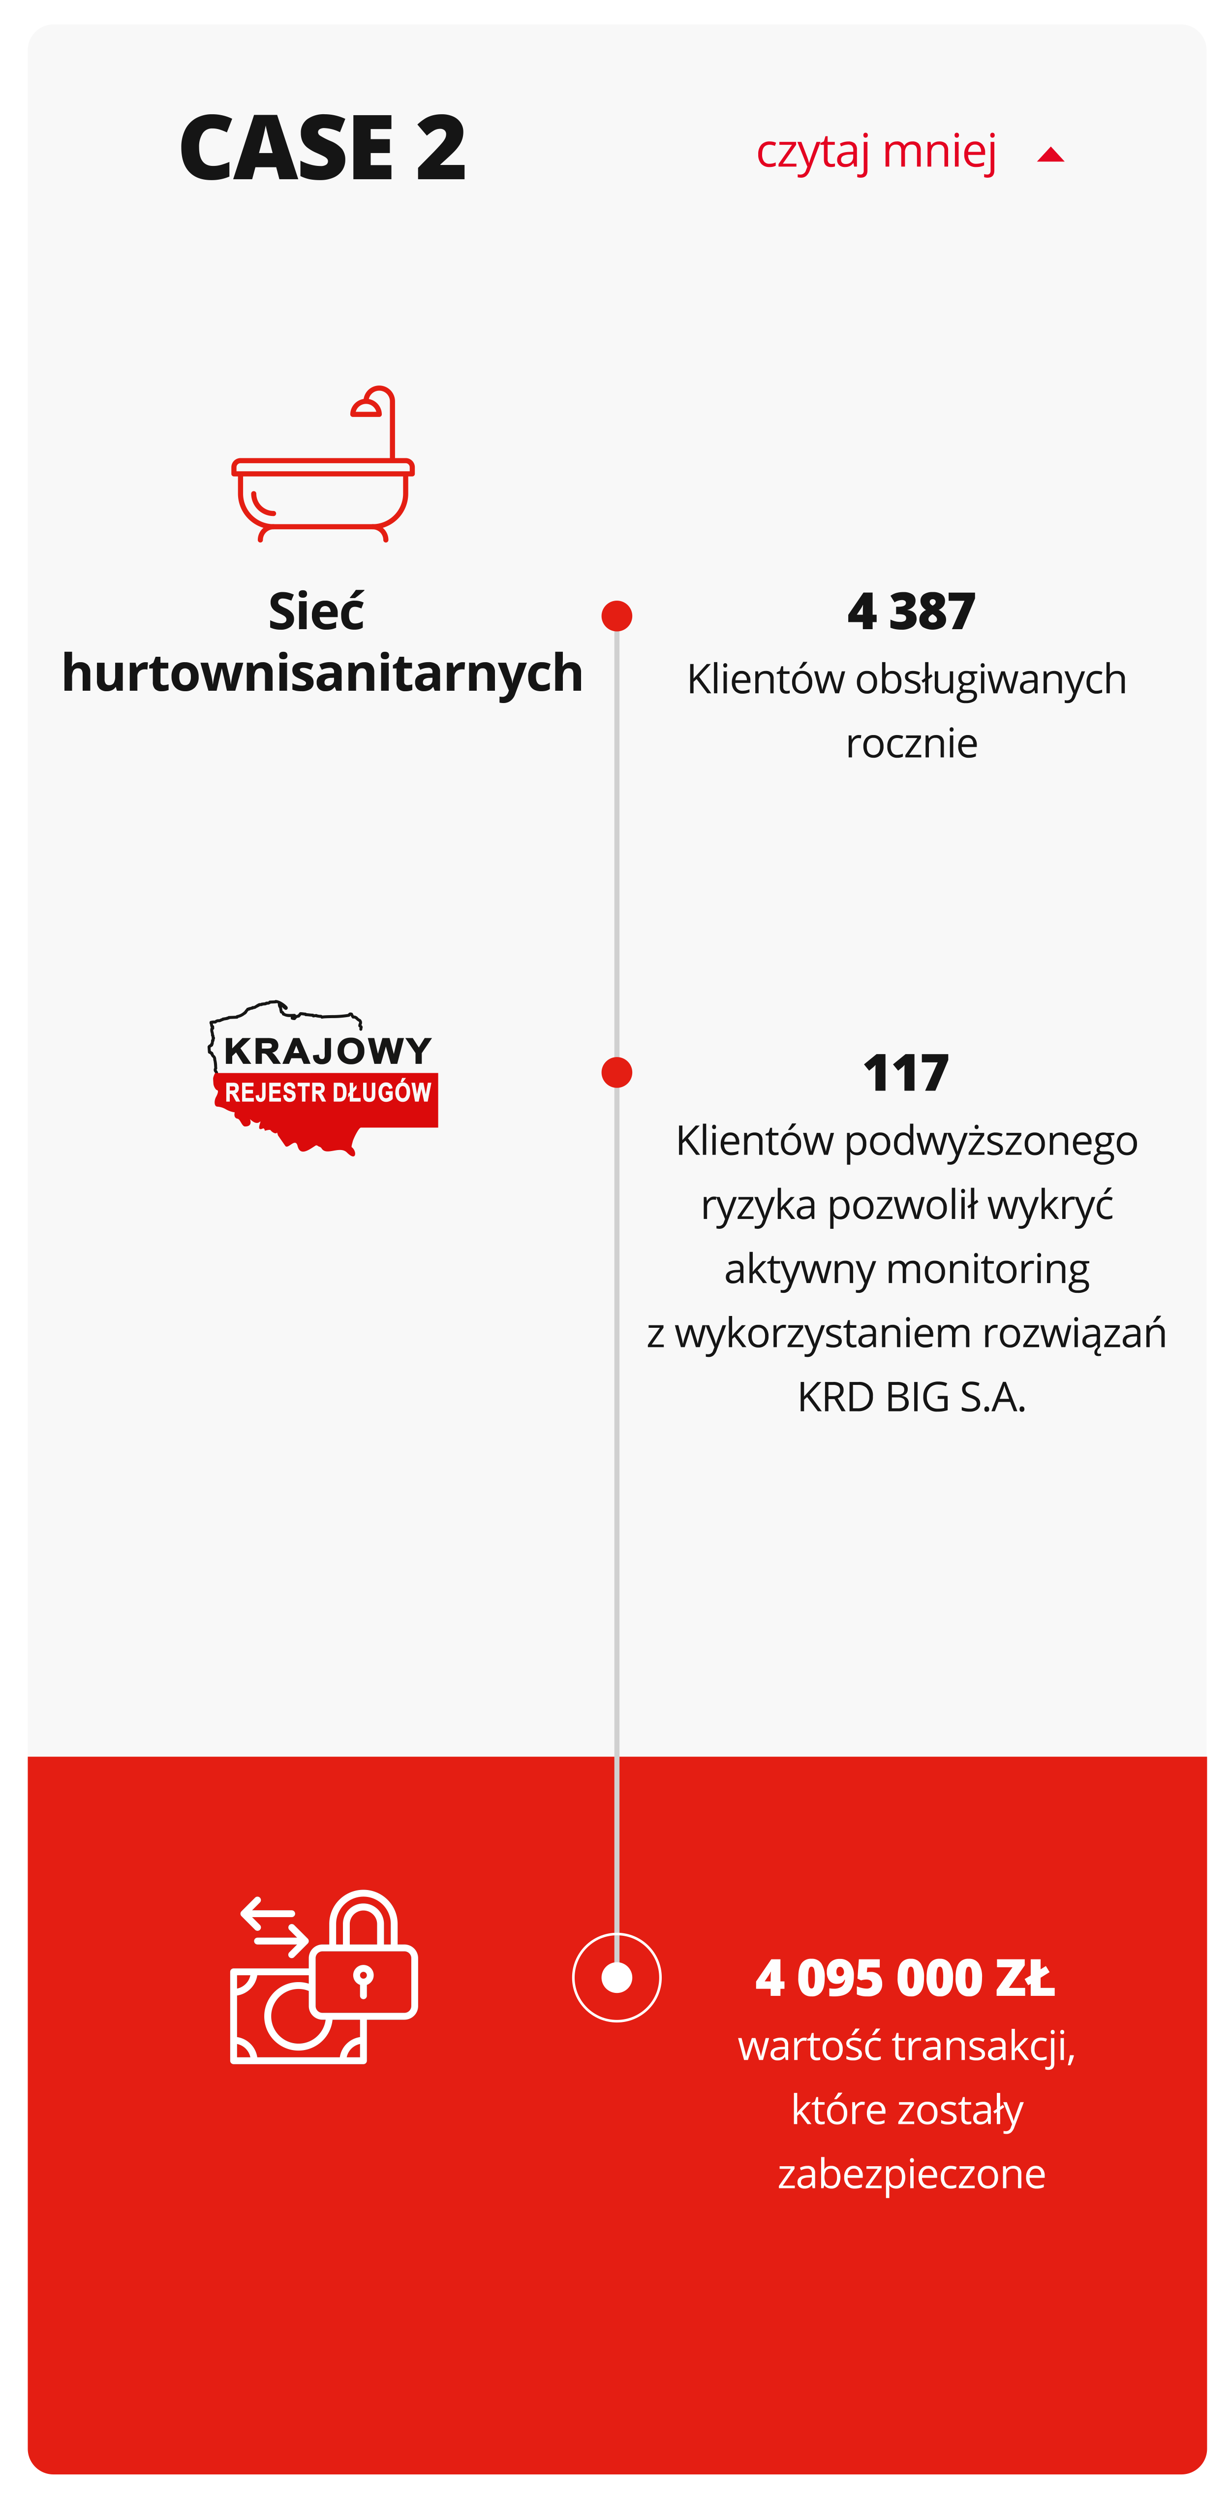 <svg xmlns="http://www.w3.org/2000/svg" xmlns:xlink="http://www.w3.org/1999/xlink" width="480" height="975" viewBox="0 0 480 975">
  <rect x="0" y="0" width="480" height="975" fill="#333333" stroke="none"/>
  <defs>
    <clipPath id="clip-path">
      <rect id="Rectangle_91" data-name="Rectangle 91" width="90.001" height="61" transform="translate(0 0)" fill="none"/>
    </clipPath>
    <clipPath id="clip-path-6">
      <rect id="Rectangle_175" data-name="Rectangle 175" width="72" height="62" fill="none" stroke="#e41e13" stroke-width="1"/>
    </clipPath>
    <clipPath id="clip-Monitoring_portfela_klientów_B2B_CS02_mobile_1">
      <rect width="480" height="975"/>
    </clipPath>
  </defs>
  <g id="Monitoring_portfela_klientów_B2B_CS02_mobile_1" data-name="Monitoring portfela klientów B2B (CS02) mobile – 1" clip-path="url(#clip-Monitoring_portfela_klientów_B2B_CS02_mobile_1)">
    <rect width="480" height="975" fill="#fff"/>
    <path id="Prostokąt_zaokrąglony_2_kopia_5" data-name="Prostokąt zaokrąglony 2 kopia 5" d="M10,0H450a10,10,0,0,1,10,10V925.47a10,10,0,0,1-10,10H10a10,10,0,0,1-10-10V10A10,10,0,0,1,10,0Z" transform="translate(10.84 9.53)" fill="#f8f8f8"/>
    <path id="Path_722" data-name="Path 722" d="M71.962,17.193a4.3,4.3,0,0,0-3.76,1.974,9.532,9.532,0,0,0-1.35,5.443q0,7.212,5.486,7.212a11.235,11.235,0,0,0,3.213-.461,32.144,32.144,0,0,0,3.127-1.111v5.708A17.308,17.308,0,0,1,71.6,37.342q-5.657,0-8.673-3.281t-3.016-9.485a15.132,15.132,0,0,1,1.461-6.819,10.455,10.455,0,0,1,4.2-4.52,12.7,12.7,0,0,1,6.451-1.581,17.772,17.772,0,0,1,7.742,1.76L77.7,18.731a23.25,23.25,0,0,0-2.769-1.094A9.676,9.676,0,0,0,71.962,17.193ZM98.178,37l-1.23-4.683H88.83L87.566,37H80.149L88.3,11.912h9.006L105.561,37ZM95.547,26.78l-1.077-4.1q-.376-1.367-.914-3.538t-.709-3.11q-.154.872-.607,2.871T90.232,26.78ZM123.9,29.412a7.37,7.37,0,0,1-1.179,4.127,7.722,7.722,0,0,1-3.4,2.8,12.606,12.606,0,0,1-5.212,1,21.088,21.088,0,0,1-4.187-.35A15.544,15.544,0,0,1,106.4,35.77V29.754a20.1,20.1,0,0,0,4.016,1.547,14.965,14.965,0,0,0,3.828.555,3.719,3.719,0,0,0,2.2-.521,1.6,1.6,0,0,0,.7-1.342,1.476,1.476,0,0,0-.282-.9,3.283,3.283,0,0,0-.906-.778q-.624-.393-3.324-1.606a15.947,15.947,0,0,1-3.666-2.153,6.611,6.611,0,0,1-1.812-2.393,7.942,7.942,0,0,1-.59-3.2,6.4,6.4,0,0,1,2.512-5.383,11.074,11.074,0,0,1,6.9-1.931A19.374,19.374,0,0,1,123.9,13.45l-2.068,5.212a14.985,14.985,0,0,0-6.05-1.606,3.153,3.153,0,0,0-1.914.461,1.4,1.4,0,0,0-.6,1.145,1.653,1.653,0,0,0,.76,1.316,28.992,28.992,0,0,0,4.127,2.119,11.416,11.416,0,0,1,4.486,3.119A6.774,6.774,0,0,1,123.9,29.412ZM141.9,37H127.062V12.015H141.9v5.417h-8.083v3.931H141.3V26.78h-7.485V31.5H141.9Zm28.541,0H152.3V32.557l6.1-6.169q2.615-2.734,3.418-3.734a8.179,8.179,0,0,0,1.119-1.718,3.691,3.691,0,0,0,.316-1.5,1.956,1.956,0,0,0-.632-1.538,2.58,2.58,0,0,0-1.777-.564,4.85,4.85,0,0,0-2.384.675A17.1,17.1,0,0,0,155.74,20l-3.708-4.341a20,20,0,0,1,3.247-2.469,11.6,11.6,0,0,1,2.863-1.136,14.142,14.142,0,0,1,3.478-.393,10.482,10.482,0,0,1,4.332.854,6.779,6.779,0,0,1,2.957,2.435,6.263,6.263,0,0,1,1.051,3.546,9.123,9.123,0,0,1-1.5,5.17,16.953,16.953,0,0,1-2.042,2.538q-1.273,1.333-5.426,5.059v.171h9.451Z" transform="translate(10.844 32.901)" fill="#151515"/>
    <path id="Path_723" data-name="Path 723" d="M103.9,17.035a3.691,3.691,0,0,1-1.392,3.047A6.045,6.045,0,0,1,98.632,21.2a9.094,9.094,0,0,1-4.043-.859V17.523a16.661,16.661,0,0,0,2.446.908,7.239,7.239,0,0,0,1.831.264,2.6,2.6,0,0,0,1.528-.381,1.3,1.3,0,0,0,.532-1.133,1.251,1.251,0,0,0-.234-.747A2.623,2.623,0,0,0,100,15.8a17.707,17.707,0,0,0-1.851-.967,8.771,8.771,0,0,1-1.963-1.182,4.436,4.436,0,0,1-1.045-1.318,3.762,3.762,0,0,1-.391-1.758A3.69,3.69,0,0,1,96.039,7.6a5.336,5.336,0,0,1,3.55-1.084,8.383,8.383,0,0,1,2.124.264,14.6,14.6,0,0,1,2.114.742l-.977,2.354a14.288,14.288,0,0,0-1.89-.654,6.082,6.082,0,0,0-1.47-.186,1.946,1.946,0,0,0-1.318.4,1.321,1.321,0,0,0-.459,1.045,1.293,1.293,0,0,0,.186.7,2.04,2.04,0,0,0,.591.576,18.267,18.267,0,0,0,1.919,1,7.635,7.635,0,0,1,2.744,1.919A3.745,3.745,0,0,1,103.9,17.035Zm1.827-9.775q0-1.455,1.621-1.455t1.621,1.455a1.419,1.419,0,0,1-.405,1.079,1.7,1.7,0,0,1-1.216.386Q105.722,8.725,105.722,7.26ZM108.828,21h-2.979V10.082h2.979Zm7.246-9a1.889,1.889,0,0,0-1.484.6,2.78,2.78,0,0,0-.615,1.7h4.18a2.483,2.483,0,0,0-.576-1.7A1.951,1.951,0,0,0,116.074,12Zm.42,9.2a5.635,5.635,0,0,1-4.121-1.455,5.509,5.509,0,0,1-1.484-4.121,6.06,6.06,0,0,1,1.372-4.243,4.886,4.886,0,0,1,3.794-1.5,4.809,4.809,0,0,1,3.6,1.318,4.988,4.988,0,0,1,1.289,3.643v1.445h-7.041a2.867,2.867,0,0,0,.752,1.982,2.646,2.646,0,0,0,1.973.713,8.189,8.189,0,0,0,1.865-.205,9.333,9.333,0,0,0,1.836-.654v2.3a6.994,6.994,0,0,1-1.67.581A10.529,10.529,0,0,1,116.494,21.2Zm10.909,0q-5.1,0-5.1-5.6a5.969,5.969,0,0,1,1.387-4.253,5.2,5.2,0,0,1,3.975-1.47,7.577,7.577,0,0,1,3.4.742l-.879,2.3q-.7-.283-1.309-.464a4.216,4.216,0,0,0-1.211-.181q-2.324,0-2.324,3.3,0,3.2,2.324,3.2a5.3,5.3,0,0,0,1.592-.229,5.747,5.747,0,0,0,1.465-.718v2.549a4.8,4.8,0,0,1-1.46.635A8.21,8.21,0,0,1,127.4,21.2Zm-1.67-12.314V8.617a27.5,27.5,0,0,0,2.295-2.939h3.34v.205q-.508.508-1.733,1.509t-1.919,1.489ZM24.386,45H21.408V38.623q0-2.363-1.758-2.363a2,2,0,0,0-1.807.85,5.189,5.189,0,0,0-.557,2.754V45H14.308V29.8h2.979v3.1q0,.361-.068,1.7l-.068.879h.156a3.45,3.45,0,0,1,3.164-1.6,3.868,3.868,0,0,1,2.92,1.035,4.112,4.112,0,0,1,1,2.969Zm10.4,0-.4-1.4H34.23a3.142,3.142,0,0,1-1.357,1.177,4.634,4.634,0,0,1-2,.415,3.812,3.812,0,0,1-2.9-1.03,4.145,4.145,0,0,1-.977-2.964V34.082h2.979v6.377a3.063,3.063,0,0,0,.42,1.772,1.528,1.528,0,0,0,1.338.591,2.011,2.011,0,0,0,1.807-.835,5.178,5.178,0,0,0,.557-2.769V34.082h2.979V45Zm11.1-11.123a4.8,4.8,0,0,1,1.006.088l-.225,2.793a3.412,3.412,0,0,0-.879-.1,3.159,3.159,0,0,0-2.222.732,2.648,2.648,0,0,0-.8,2.051V45H39.8V34.082h2.256l.439,1.836h.146a4.1,4.1,0,0,1,1.372-1.479A3.383,3.383,0,0,1,45.891,33.877Zm7.188,8.945a6.457,6.457,0,0,0,1.875-.342V44.7a6.685,6.685,0,0,1-2.734.5,3.347,3.347,0,0,1-2.6-.9,3.932,3.932,0,0,1-.815-2.71V36.318H47.376v-1.26l1.641-1,.859-2.3h1.9v2.324h3.057v2.236H51.78v5.264a1.163,1.163,0,0,0,.356.938A1.406,1.406,0,0,0,53.079,42.822Zm6.055-3.3a4.582,4.582,0,0,0,.532,2.451,1.9,1.9,0,0,0,1.733.83,1.873,1.873,0,0,0,1.714-.825,4.648,4.648,0,0,0,.522-2.456,4.51,4.51,0,0,0-.527-2.432,2.242,2.242,0,0,0-3.447,0A4.506,4.506,0,0,0,59.134,39.521Zm7.549,0a5.867,5.867,0,0,1-1.406,4.17,5.1,5.1,0,0,1-3.916,1.5,5.478,5.478,0,0,1-2.773-.688,4.581,4.581,0,0,1-1.846-1.978,6.645,6.645,0,0,1-.645-3.008,5.835,5.835,0,0,1,1.4-4.16,5.128,5.128,0,0,1,3.926-1.484,5.509,5.509,0,0,1,2.773.684,4.563,4.563,0,0,1,1.846,1.963A6.584,6.584,0,0,1,66.683,39.521ZM77.718,45l-.84-3.818-1.133-4.824h-.068L73.685,45h-3.2L67.376,34.082h2.969l1.26,4.834q.3,1.3.615,3.584h.059a20.068,20.068,0,0,1,.342-2.354l.156-.83,1.348-5.234h3.281l1.279,5.234q.039.215.122.635t.161.894q.078.474.142.928t.073.728h.059q.088-.7.313-1.929t.322-1.655l1.309-4.834H84.1L80.96,45Zm17.823,0H92.562V38.623a3.063,3.063,0,0,0-.42-1.772A1.528,1.528,0,0,0,90.8,36.26,2.011,2.011,0,0,0,89,37.095a5.178,5.178,0,0,0-.557,2.769V45H85.463V34.082h2.275l.4,1.4H88.3a3.148,3.148,0,0,1,1.372-1.2,4.672,4.672,0,0,1,1.987-.405,3.818,3.818,0,0,1,2.891,1.03,4.134,4.134,0,0,1,.986,2.974ZM98.08,31.26q0-1.455,1.621-1.455t1.621,1.455a1.419,1.419,0,0,1-.405,1.079,1.7,1.7,0,0,1-1.216.386Q98.08,32.725,98.08,31.26ZM101.186,45H98.207V34.082h2.979Zm10.342-3.242a3.006,3.006,0,0,1-1.167,2.559,5.766,5.766,0,0,1-3.491.879,10.965,10.965,0,0,1-2.031-.161,7.683,7.683,0,0,1-1.572-.474V42.1a10.383,10.383,0,0,0,1.87.654,7.572,7.572,0,0,0,1.831.264q1.621,0,1.621-.937a.782.782,0,0,0-.215-.571,3.115,3.115,0,0,0-.742-.5q-.527-.278-1.406-.649a8.834,8.834,0,0,1-1.851-.977,2.749,2.749,0,0,1-.859-1.03,3.4,3.4,0,0,1-.269-1.431,2.594,2.594,0,0,1,1.128-2.251,5.494,5.494,0,0,1,3.2-.8,9.078,9.078,0,0,1,3.838.859l-.9,2.148q-.82-.352-1.533-.576a4.815,4.815,0,0,0-1.455-.225q-1.318,0-1.318.713a.838.838,0,0,0,.425.693,11.552,11.552,0,0,0,1.86.869,8.642,8.642,0,0,1,1.875.967,2.859,2.859,0,0,1,.879,1.035A3.181,3.181,0,0,1,111.528,41.758ZM120.386,45l-.576-1.484h-.078a4.4,4.4,0,0,1-1.548,1.313,5,5,0,0,1-2.075.366,3.356,3.356,0,0,1-2.476-.9,3.45,3.45,0,0,1-.9-2.559,2.881,2.881,0,0,1,1.216-2.563,7.045,7.045,0,0,1,3.667-.913l1.895-.059v-.479a1.485,1.485,0,0,0-1.7-1.66,7.743,7.743,0,0,0-3.076.791l-.986-2.012a8.876,8.876,0,0,1,4.18-.986,5.206,5.206,0,0,1,3.369.957,3.537,3.537,0,0,1,1.172,2.91V45Zm-.879-5.059-1.152.039a3.69,3.69,0,0,0-1.934.469,1.472,1.472,0,0,0-.635,1.309q0,1.26,1.445,1.26a2.289,2.289,0,0,0,1.655-.6,2.092,2.092,0,0,0,.62-1.582ZM135.21,45h-2.979V38.623a3.063,3.063,0,0,0-.42-1.772,1.528,1.528,0,0,0-1.338-.591,2.011,2.011,0,0,0-1.807.835,5.178,5.178,0,0,0-.557,2.769V45h-2.979V34.082h2.275l.4,1.4h.166a3.148,3.148,0,0,1,1.372-1.2,4.672,4.672,0,0,1,1.987-.405,3.818,3.818,0,0,1,2.891,1.03,4.135,4.135,0,0,1,.986,2.974Zm2.539-13.74q0-1.455,1.621-1.455t1.621,1.455a1.419,1.419,0,0,1-.405,1.079,1.7,1.7,0,0,1-1.216.386Q137.75,32.725,137.75,31.26ZM140.855,45h-2.979V34.082h2.979Zm7.325-2.178a6.457,6.457,0,0,0,1.875-.342V44.7a6.685,6.685,0,0,1-2.734.5,3.347,3.347,0,0,1-2.6-.9,3.932,3.932,0,0,1-.815-2.71V36.318h-1.426v-1.26l1.641-1,.859-2.3h1.9v2.324h3.057v2.236h-3.057v5.264a1.163,1.163,0,0,0,.356.938A1.406,1.406,0,0,0,148.18,42.822ZM158.8,45l-.576-1.484h-.078a4.4,4.4,0,0,1-1.548,1.313,5,5,0,0,1-2.075.366,3.356,3.356,0,0,1-2.476-.9,3.45,3.45,0,0,1-.9-2.559,2.881,2.881,0,0,1,1.216-2.563,7.045,7.045,0,0,1,3.667-.913l1.895-.059v-.479a1.485,1.485,0,0,0-1.7-1.66,7.743,7.743,0,0,0-3.076.791l-.986-2.012a8.876,8.876,0,0,1,4.18-.986,5.206,5.206,0,0,1,3.369.957,3.537,3.537,0,0,1,1.172,2.91V45Zm-.879-5.059-1.152.039a3.69,3.69,0,0,0-1.934.469,1.472,1.472,0,0,0-.635,1.309q0,1.26,1.445,1.26a2.289,2.289,0,0,0,1.655-.6,2.092,2.092,0,0,0,.62-1.582Zm11.719-6.064a4.8,4.8,0,0,1,1.006.088l-.225,2.793a3.412,3.412,0,0,0-.879-.1,3.159,3.159,0,0,0-2.222.732,2.648,2.648,0,0,0-.8,2.051V45h-2.979V34.082H165.8l.439,1.836h.146a4.1,4.1,0,0,1,1.372-1.479A3.383,3.383,0,0,1,169.636,33.877ZM182.3,45h-2.979V38.623a3.063,3.063,0,0,0-.42-1.772,1.528,1.528,0,0,0-1.338-.591,2.011,2.011,0,0,0-1.807.835,5.178,5.178,0,0,0-.557,2.769V45h-2.979V34.082H174.5l.4,1.4h.166a3.148,3.148,0,0,1,1.372-1.2,4.672,4.672,0,0,1,1.987-.405,3.818,3.818,0,0,1,2.891,1.03,4.134,4.134,0,0,1,.986,2.974Zm1.1-10.918h3.262l2.061,6.143a8.523,8.523,0,0,1,.361,1.895h.059a8.372,8.372,0,0,1,.42-1.895l2.021-6.143h3.193L190.164,46.4a5.332,5.332,0,0,1-1.812,2.559,4.572,4.572,0,0,1-2.749.85,6.913,6.913,0,0,1-1.514-.166V47.275a5.092,5.092,0,0,0,1.172.127,2.116,2.116,0,0,0,1.382-.483,3.134,3.134,0,0,0,.923-1.46l.176-.537ZM200.379,45.2q-5.1,0-5.1-5.6a5.969,5.969,0,0,1,1.387-4.253,5.2,5.2,0,0,1,3.975-1.47,7.577,7.577,0,0,1,3.4.742l-.879,2.3q-.7-.283-1.309-.464a4.216,4.216,0,0,0-1.211-.181q-2.324,0-2.324,3.3,0,3.2,2.324,3.2a5.3,5.3,0,0,0,1.592-.229,5.747,5.747,0,0,0,1.465-.718v2.549a4.8,4.8,0,0,1-1.46.635A8.21,8.21,0,0,1,200.379,45.2Zm15.528-.2h-2.979V38.623q0-2.363-1.758-2.363a2,2,0,0,0-1.807.85,5.189,5.189,0,0,0-.557,2.754V45h-2.979V29.8h2.979v3.1q0,.361-.068,1.7l-.068.879h.156a3.45,3.45,0,0,1,3.164-1.6,3.868,3.868,0,0,1,2.92,1.035,4.112,4.112,0,0,1,1,2.969Z" transform="translate(10.844 224.374)" fill="#151515"/>
    <path id="Path_724" data-name="Path 724" d="M95.353,18.236H93.78V21H89.972V18.236H84.279V15.4l5.938-8.682H93.78v8.633h1.572Zm-5.381-2.881V13.7q0-.469.034-1.265a8.207,8.207,0,0,1,.054-.835h-.107A10.3,10.3,0,0,1,89.2,13l-1.582,2.354Zm20.557-5.537a3.4,3.4,0,0,1-.811,2.28,4.613,4.613,0,0,1-2.344,1.382v.059q3.574.449,3.574,3.379a3.662,3.662,0,0,1-1.577,3.135,7.349,7.349,0,0,1-4.38,1.143,12.816,12.816,0,0,1-2.134-.166,11.145,11.145,0,0,1-2.124-.605v-3.2a8.478,8.478,0,0,0,1.909.708,7.838,7.838,0,0,0,1.792.229,3.665,3.665,0,0,0,1.851-.356,1.217,1.217,0,0,0,.581-1.118,1.257,1.257,0,0,0-.3-.9,1.958,1.958,0,0,0-.977-.479,7.8,7.8,0,0,0-1.758-.161h-.879v-2.9h.9q2.939,0,2.939-1.5a.923.923,0,0,0-.435-.84,2.173,2.173,0,0,0-1.167-.273,5.341,5.341,0,0,0-2.832.918l-1.6-2.578a7.776,7.776,0,0,1,2.319-1.113,10.117,10.117,0,0,1,2.72-.332,6,6,0,0,1,3.477.879A2.8,2.8,0,0,1,110.529,9.818Zm6.739-3.3a5.9,5.9,0,0,1,3.511.908A2.994,2.994,0,0,1,122.034,10a3.408,3.408,0,0,1-.591,1.987,4.8,4.8,0,0,1-1.87,1.489,7.019,7.019,0,0,1,2.231,1.792,3.216,3.216,0,0,1,.649,1.929,3.486,3.486,0,0,1-1.377,2.949,7.7,7.7,0,0,1-7.705.024,3.469,3.469,0,0,1-1.338-2.935,3.664,3.664,0,0,1,.6-2.114,5.2,5.2,0,0,1,2-1.587,5.354,5.354,0,0,1-1.655-1.636,3.671,3.671,0,0,1-.522-1.919,2.959,2.959,0,0,1,1.279-2.554A5.994,5.994,0,0,1,117.268,6.518Zm-1.7,10.566a1.213,1.213,0,0,0,.43.972,1.78,1.78,0,0,0,1.191.366q1.719,0,1.719-1.26a1.491,1.491,0,0,0-.376-.942,5.188,5.188,0,0,0-1.343-1.04,4.009,4.009,0,0,0-1.245.923A1.535,1.535,0,0,0,115.569,17.084Zm1.68-7.783a1.259,1.259,0,0,0-.84.288.931.931,0,0,0-.342.747q0,.84,1.143,1.484a3.279,3.279,0,0,0,.947-.732,1.206,1.206,0,0,0,.254-.752.928.928,0,0,0-.342-.752A1.244,1.244,0,0,0,117.248,9.3ZM124.729,21l4.9-11.064H123.45V6.742h10.3V9.018L128.723,21Zm-93.9,25H29.27l-4.164-5.539-1.2,1.063V46H22.583V34.578h1.328v5.664l5.18-5.664h1.57l-4.594,4.961Zm2.352,0h-1.3V33.844h1.3Zm3.727,0h-1.3V37.438h1.3ZM35.505,35.117a.861.861,0,0,1,.219-.652.81.81,0,0,1,1.086,0,.846.846,0,0,1,.227.648.859.859,0,0,1-.227.652.794.794,0,0,1-1.086,0A.877.877,0,0,1,35.505,35.117Zm7.453,11.039a3.934,3.934,0,0,1-3-1.156,4.476,4.476,0,0,1-1.1-3.211,4.964,4.964,0,0,1,1.02-3.289,3.387,3.387,0,0,1,2.738-1.219,3.229,3.229,0,0,1,2.547,1.059,4.057,4.057,0,0,1,.938,2.793v.82h-5.9a3.394,3.394,0,0,0,.762,2.289,2.635,2.635,0,0,0,2.035.781,6.9,6.9,0,0,0,2.734-.578V45.6a6.863,6.863,0,0,1-1.3.426A7.31,7.31,0,0,1,42.958,46.156Zm-.352-7.789a2.118,2.118,0,0,0-1.645.672A3.1,3.1,0,0,0,40.24,40.9h4.477a2.851,2.851,0,0,0-.547-1.879A1.925,1.925,0,0,0,42.607,38.367ZM53.857,46V40.461a2.235,2.235,0,0,0-.477-1.562,1.941,1.941,0,0,0-1.492-.516,2.461,2.461,0,0,0-1.969.727,3.668,3.668,0,0,0-.625,2.4V46H48V37.438h1.055l.211,1.172h.063a2.648,2.648,0,0,1,1.117-.98,3.63,3.63,0,0,1,1.6-.348,3.252,3.252,0,0,1,2.328.746,3.175,3.175,0,0,1,.781,2.387V46Zm6.407-.914a4.236,4.236,0,0,0,.664-.051,4.3,4.3,0,0,0,.508-.105v.992a2.371,2.371,0,0,1-.621.168,4.664,4.664,0,0,1-.738.066q-2.484,0-2.484-2.617V38.445H56.365V37.82l1.227-.539.547-1.828h.75v1.984h2.484v1.008H58.889v5.039a1.734,1.734,0,0,0,.367,1.188A1.278,1.278,0,0,0,60.264,45.086Zm9.953-3.375a4.724,4.724,0,0,1-1.055,3.27,3.714,3.714,0,0,1-2.914,1.176,3.86,3.86,0,0,1-2.039-.539,3.558,3.558,0,0,1-1.375-1.547,5.391,5.391,0,0,1-.484-2.359A4.716,4.716,0,0,1,63.4,38.449,3.7,3.7,0,0,1,66.3,37.281a3.622,3.622,0,0,1,2.855,1.2A4.7,4.7,0,0,1,70.217,41.711Zm-6.523,0a4.064,4.064,0,0,0,.656,2.5,2.6,2.6,0,0,0,3.863,0,4.043,4.043,0,0,0,.66-2.5,3.978,3.978,0,0,0-.66-2.48,2.32,2.32,0,0,0-1.949-.848,2.283,2.283,0,0,0-1.922.836A4.023,4.023,0,0,0,63.694,41.711Zm1.5-5.6q.375-.484.809-1.172a13.41,13.41,0,0,0,.684-1.2h1.578v.164a14.473,14.473,0,0,1-2.2,2.4h-.867ZM79.163,46l-1.57-5.023q-.148-.461-.555-2.094h-.062q-.313,1.367-.547,2.109L74.811,46h-1.5l-2.336-8.562h1.359L73.6,42.352a19.909,19.909,0,0,1,.5,2.273h.063q.086-.445.277-1.152t.332-1.121l1.57-4.914h1.406l1.531,4.914a16.586,16.586,0,0,1,.594,2.258h.063a8.281,8.281,0,0,1,.168-.867q.137-.586,1.629-6.3h1.344L80.7,46Zm16.36-4.289a4.724,4.724,0,0,1-1.055,3.27,3.714,3.714,0,0,1-2.914,1.176,3.86,3.86,0,0,1-2.039-.539A3.558,3.558,0,0,1,88.14,44.07a5.391,5.391,0,0,1-.484-2.359A4.716,4.716,0,0,1,88.7,38.449a3.7,3.7,0,0,1,2.906-1.168,3.622,3.622,0,0,1,2.855,1.2A4.7,4.7,0,0,1,95.523,41.711Zm-6.523,0a4.064,4.064,0,0,0,.656,2.5,2.6,2.6,0,0,0,3.863,0,4.043,4.043,0,0,0,.66-2.5,3.978,3.978,0,0,0-.66-2.48,2.32,2.32,0,0,0-1.949-.848,2.283,2.283,0,0,0-1.922.836A4.023,4.023,0,0,0,89,41.711ZM101.461,37.3a3.183,3.183,0,0,1,2.621,1.152,5.058,5.058,0,0,1,.934,3.262,5.1,5.1,0,0,1-.941,3.277,3.17,3.17,0,0,1-2.613,1.168,3.706,3.706,0,0,1-1.527-.309,2.872,2.872,0,0,1-1.16-.949h-.094L98.406,46h-.93V33.844h1.3V36.8q0,.992-.062,1.781h.063A3.079,3.079,0,0,1,101.461,37.3Zm-.187,1.086a2.264,2.264,0,0,0-1.914.762,4.3,4.3,0,0,0-.586,2.566,4.285,4.285,0,0,0,.6,2.582,2.288,2.288,0,0,0,1.93.777,2,2,0,0,0,1.781-.871,4.477,4.477,0,0,0,.586-2.5,4.3,4.3,0,0,0-.586-2.492A2.076,2.076,0,0,0,101.273,38.383Zm11.211,5.281a2.145,2.145,0,0,1-.891,1.844,4.186,4.186,0,0,1-2.5.648,5.436,5.436,0,0,1-2.656-.539v-1.2a6.424,6.424,0,0,0,1.324.492,5.53,5.53,0,0,0,1.363.18,3.092,3.092,0,0,0,1.563-.324,1.116,1.116,0,0,0,.113-1.844,6.82,6.82,0,0,0-1.691-.84,9.172,9.172,0,0,1-1.7-.777,2.321,2.321,0,0,1-.75-.754,1.966,1.966,0,0,1-.246-1.008,1.921,1.921,0,0,1,.852-1.652,3.968,3.968,0,0,1,2.336-.605,6.835,6.835,0,0,1,2.7.563l-.461,1.055a6.2,6.2,0,0,0-2.336-.531,2.688,2.688,0,0,0-1.391.289.894.894,0,0,0-.469.8.971.971,0,0,0,.176.586,1.735,1.735,0,0,0,.566.461,12.658,12.658,0,0,0,1.5.633,5.6,5.6,0,0,1,2.059,1.117A1.97,1.97,0,0,1,112.484,43.664Zm3.086-4.414,1.07-.734.563.875-1.633,1.1V46h-1.3V41.344l-.859.563-.547-.883,1.406-.93v-6.25h1.3Zm3.782-1.812v5.555a2.235,2.235,0,0,0,.477,1.563,1.941,1.941,0,0,0,1.492.516,2.435,2.435,0,0,0,1.965-.734,3.7,3.7,0,0,0,.621-2.4v-4.5h1.3V46h-1.07l-.187-1.148h-.07a2.585,2.585,0,0,1-1.105.969,3.716,3.716,0,0,1-1.613.336,3.273,3.273,0,0,1-2.34-.742,3.159,3.159,0,0,1-.777-2.375v-5.6Zm15.289,0v.82l-1.586.188a2.785,2.785,0,0,1,.563,1.711,2.531,2.531,0,0,1-.859,2.008,3.467,3.467,0,0,1-2.359.75,3.929,3.929,0,0,1-.719-.062,1.276,1.276,0,0,0-.828,1.1.56.56,0,0,0,.289.52,2.112,2.112,0,0,0,.992.168h1.516a3.394,3.394,0,0,1,2.137.586,2.036,2.036,0,0,1,.746,1.7,2.431,2.431,0,0,1-1.141,2.168,6.1,6.1,0,0,1-3.328.746,4.547,4.547,0,0,1-2.59-.625,2.018,2.018,0,0,1-.91-1.766,1.983,1.983,0,0,1,.5-1.352,2.546,2.546,0,0,1,1.406-.773,1.357,1.357,0,0,1-.551-.461,1.22,1.22,0,0,1-.223-.727,1.379,1.379,0,0,1,.25-.82,2.628,2.628,0,0,1,.789-.68,2.313,2.313,0,0,1-1.082-.93,2.732,2.732,0,0,1-.418-1.5,2.771,2.771,0,0,1,.844-2.168,3.445,3.445,0,0,1,2.391-.762,4.347,4.347,0,0,1,1.211.156Zm-6.828,10a1.162,1.162,0,0,0,.586,1.055,3.234,3.234,0,0,0,1.68.359,4.687,4.687,0,0,0,2.418-.488,1.5,1.5,0,0,0,.785-1.324,1.048,1.048,0,0,0-.43-.965,3.337,3.337,0,0,0-1.617-.27h-1.555a2.048,2.048,0,0,0-1.375.422A1.507,1.507,0,0,0,127.813,47.438Zm.7-7.258a1.743,1.743,0,0,0,.508,1.359,2.028,2.028,0,0,0,1.414.461,1.654,1.654,0,0,0,1.9-1.844,1.7,1.7,0,0,0-1.922-1.93,1.9,1.9,0,0,0-1.406.492A1.982,1.982,0,0,0,128.517,40.18Zm8.86,5.82h-1.3V37.438h1.3ZM135.97,35.117a.861.861,0,0,1,.219-.652.81.81,0,0,1,1.086,0,.846.846,0,0,1,.227.648.859.859,0,0,1-.227.652.794.794,0,0,1-1.086,0A.877.877,0,0,1,135.97,35.117ZM146.8,46l-1.57-5.023q-.148-.461-.555-2.094h-.062q-.312,1.367-.547,2.109L142.447,46h-1.5l-2.336-8.562h1.359l1.262,4.914a19.911,19.911,0,0,1,.5,2.273h.063q.086-.445.277-1.152t.332-1.121l1.57-4.914h1.406l1.531,4.914a16.586,16.586,0,0,1,.594,2.258h.063a8.281,8.281,0,0,1,.168-.867q.137-.586,1.629-6.3H150.7L148.338,46Zm10.4,0-.258-1.219h-.062a3.6,3.6,0,0,1-1.277,1.09,3.893,3.893,0,0,1-1.59.285,2.86,2.86,0,0,1-2-.656,2.394,2.394,0,0,1-.723-1.867q0-2.594,4.148-2.719l1.453-.047v-.531a2.171,2.171,0,0,0-.434-1.488,1.783,1.783,0,0,0-1.387-.48,5.65,5.65,0,0,0-2.422.656l-.4-.992a6.094,6.094,0,0,1,1.387-.539,6.006,6.006,0,0,1,1.512-.2,3.262,3.262,0,0,1,2.27.68,2.837,2.837,0,0,1,.738,2.18V46Zm-2.93-.914a2.632,2.632,0,0,0,1.9-.664,2.457,2.457,0,0,0,.691-1.859v-.773l-1.3.055a4.717,4.717,0,0,0-2.23.48,1.449,1.449,0,0,0-.684,1.324,1.336,1.336,0,0,0,.426,1.07A1.767,1.767,0,0,0,154.268,45.086Zm12.1.914V40.461a2.235,2.235,0,0,0-.477-1.562,1.941,1.941,0,0,0-1.492-.516,2.461,2.461,0,0,0-1.969.727,3.668,3.668,0,0,0-.625,2.4V46h-1.3V37.438h1.055l.211,1.172h.063a2.648,2.648,0,0,1,1.117-.98,3.63,3.63,0,0,1,1.6-.348,3.252,3.252,0,0,1,2.328.746,3.175,3.175,0,0,1,.781,2.387V46Zm2.282-8.562h1.391l1.875,4.883a18.572,18.572,0,0,1,.766,2.414h.063q.1-.4.426-1.363t2.121-5.934h1.391L173,47.188a4.864,4.864,0,0,1-1.277,2.051,2.716,2.716,0,0,1-1.793.605,5.217,5.217,0,0,1-1.172-.133V48.672a4.52,4.52,0,0,0,.961.094,1.981,1.981,0,0,0,1.906-1.5l.477-1.219Zm12.524,8.719a3.654,3.654,0,0,1-2.879-1.145,4.707,4.707,0,0,1-1.02-3.238,4.853,4.853,0,0,1,1.035-3.32,3.727,3.727,0,0,1,2.949-1.172,5.852,5.852,0,0,1,1.234.133,4.066,4.066,0,0,1,.969.313l-.4,1.1a6.1,6.1,0,0,0-.937-.285,4.186,4.186,0,0,0-.9-.113q-2.609,0-2.609,3.328a3.963,3.963,0,0,0,.637,2.422,2.215,2.215,0,0,0,1.887.844,5.769,5.769,0,0,0,2.2-.461v1.148A4.679,4.679,0,0,1,181.175,46.156ZM190.909,46V40.461a2.235,2.235,0,0,0-.477-1.562,1.941,1.941,0,0,0-1.492-.516,2.445,2.445,0,0,0-1.973.734,3.72,3.72,0,0,0-.621,2.406V46h-1.3V33.844h1.3v3.68a8.017,8.017,0,0,1-.062,1.1h.078a2.645,2.645,0,0,1,1.09-.973,3.543,3.543,0,0,1,1.613-.355,3.3,3.3,0,0,1,2.355.746,3.142,3.142,0,0,1,.785,2.371V46ZM88.343,62.281a5.075,5.075,0,0,1,1.023.094l-.18,1.2a4.418,4.418,0,0,0-.937-.117,2.282,2.282,0,0,0-1.777.844,3.077,3.077,0,0,0-.738,2.1V71h-1.3V62.438h1.07l.148,1.586h.063a3.764,3.764,0,0,1,1.148-1.289A2.585,2.585,0,0,1,88.343,62.281Zm9.7,4.43a4.724,4.724,0,0,1-1.055,3.27,3.714,3.714,0,0,1-2.914,1.176,3.86,3.86,0,0,1-2.039-.539,3.558,3.558,0,0,1-1.375-1.547,5.391,5.391,0,0,1-.484-2.359,4.716,4.716,0,0,1,1.047-3.262,3.7,3.7,0,0,1,2.906-1.168,3.622,3.622,0,0,1,2.855,1.2A4.7,4.7,0,0,1,98.038,66.711Zm-6.523,0a4.064,4.064,0,0,0,.656,2.5,2.6,2.6,0,0,0,3.863,0,4.043,4.043,0,0,0,.66-2.5,3.978,3.978,0,0,0-.66-2.48,2.32,2.32,0,0,0-1.949-.848,2.283,2.283,0,0,0-1.922.836A4.023,4.023,0,0,0,91.515,66.711Zm11.9,4.445a3.654,3.654,0,0,1-2.879-1.145,4.707,4.707,0,0,1-1.02-3.238,4.853,4.853,0,0,1,1.035-3.32,3.727,3.727,0,0,1,2.949-1.172,5.852,5.852,0,0,1,1.234.133,4.066,4.066,0,0,1,.969.313l-.4,1.1a6.1,6.1,0,0,0-.937-.285,4.186,4.186,0,0,0-.9-.113q-2.609,0-2.609,3.328a3.963,3.963,0,0,0,.637,2.422,2.215,2.215,0,0,0,1.887.844,5.769,5.769,0,0,0,2.2-.461v1.148A4.679,4.679,0,0,1,103.414,71.156ZM112.766,71h-6.211v-.883l4.672-6.672h-4.383V62.438h5.8v1.008l-4.609,6.547h4.727Zm7.547,0V65.461a2.235,2.235,0,0,0-.477-1.562,1.941,1.941,0,0,0-1.492-.516,2.461,2.461,0,0,0-1.969.727,3.668,3.668,0,0,0-.625,2.4V71h-1.3V62.438h1.055l.211,1.172h.063a2.648,2.648,0,0,1,1.117-.98,3.63,3.63,0,0,1,1.6-.348,3.252,3.252,0,0,1,2.328.746,3.175,3.175,0,0,1,.781,2.387V71Zm4.938,0h-1.3V62.438h1.3Zm-1.406-10.883a.861.861,0,0,1,.219-.652.81.81,0,0,1,1.086,0,.846.846,0,0,1,.227.648.859.859,0,0,1-.227.652.794.794,0,0,1-1.086,0A.877.877,0,0,1,123.844,60.117ZM131.3,71.156a3.934,3.934,0,0,1-3-1.156,4.476,4.476,0,0,1-1.1-3.211,4.964,4.964,0,0,1,1.02-3.289,3.387,3.387,0,0,1,2.738-1.219,3.229,3.229,0,0,1,2.547,1.059,4.057,4.057,0,0,1,.938,2.793v.82h-5.9a3.394,3.394,0,0,0,.762,2.289,2.634,2.634,0,0,0,2.035.781,6.9,6.9,0,0,0,2.734-.578V70.6a6.863,6.863,0,0,1-1.3.426A7.31,7.31,0,0,1,131.3,71.156Zm-.352-7.789a2.118,2.118,0,0,0-1.645.672,3.1,3.1,0,0,0-.723,1.859h4.477a2.851,2.851,0,0,0-.547-1.879A1.925,1.925,0,0,0,130.946,63.367Z" transform="translate(246.75 224.374)" fill="#151515"/>
    <g id="Inteligentny_obiekt_wektorowy" data-name="Inteligentny obiekt wektorowy" transform="translate(81 390)">
      <g id="Group_192" data-name="Group 192">
        <g id="Group_191" data-name="Group 191" clip-path="url(#clip-path)">
          <path id="Path_299" data-name="Path 299" d="M3.526,28.985a.578.578,0,0,1-.563-.472,1.132,1.132,0,0,0-.168-.28A1.45,1.45,0,0,1,2.617,26.5c-.012-.144-.024-.33-.039-.541a18.409,18.409,0,0,0-.244-2.284.58.58,0,0,1-.107-.348c0-.64-.139-.774-.358-.978a1.719,1.719,0,0,1-.548-.8.6.6,0,0,1-.236-.407L.9,21.079a.6.6,0,0,1-.227-.161h0a.582.582,0,0,1-.521-.541L0,18.309a.589.589,0,0,1,.2-.484.6.6,0,0,1,.273-.3.575.575,0,0,1,.339-.184.584.584,0,0,1,.231-.191.582.582,0,0,1,.227-.454c.012-.084.024-.164.039-.246a2.725,2.725,0,0,0,.049-.621.587.587,0,0,1,.161-.427.53.53,0,0,1,.066-.062l.012-.261a.544.544,0,0,1,.049-.209.539.539,0,0,1-.056-.2L1.547,14.2a.588.588,0,0,1-.195-.487,2.919,2.919,0,0,0-.129-.968,3.317,3.317,0,0,1-.1-1.666.585.585,0,0,1,.183-.308.567.567,0,0,1-.093-.164A4.914,4.914,0,0,1,.941,9.4a.581.581,0,0,1-.168-.412v-.28a.58.58,0,0,1,.475-.573L2.032,8a.419.419,0,0,1,.1-.01h.7a2.179,2.179,0,0,1,1.477-.5c.307-.012.448-.022.6-.149A.555.555,0,0,1,5.227,7.2c.032,0,.034,0,.1-.04a1.945,1.945,0,0,1,.275-.114.575.575,0,0,1,.378-.2c.244-.025.465-.065.692-.1.207-.037.414-.074.636-.1a.562.562,0,0,1,.344-.164l.219-.022a.571.571,0,0,1,.417-.213c.475-.022.943-.04,1.408-.057s.931-.035,1.384-.057a.579.579,0,0,1,.395-.251,5.117,5.117,0,0,0,2.408-1.117.484.484,0,0,1,.122-.077l.027-.012a.561.561,0,0,1,.288-.271.534.534,0,0,1,.129-.139,1.859,1.859,0,0,1,.453-.6.984.984,0,0,0,.246-.308A.568.568,0,0,1,15.632,3l.188-.015a.57.57,0,0,1,.368-.186,3.223,3.223,0,0,0,.524-.1c.127-.032.263-.067.414-.1a.566.566,0,0,1,.446-.228c.609-.01.694-.074.838-.179a2.5,2.5,0,0,1,.536-.305.594.594,0,0,1,.373-.253l.061-.012a.581.581,0,0,1,.429-.238.563.563,0,0,1,.38-.169l.6-.027a.552.552,0,0,1,.361-.171L22.479.884a.572.572,0,0,1,.414-.238c.141-.012.283-.012.419-.012.412,0,.446-.027.482-.1a.576.576,0,0,1,.482-.31L26.191.149A.542.542,0,0,1,26.585,0c1.557.04,3.658,1.532,4.515,2.549a.552.552,0,0,1,.083.129.823.823,0,0,1-.024.841.768.768,0,0,1-.69.33.61.61,0,0,1-.261-.084,4.812,4.812,0,0,1-.938-.8c-.088-.092-.171-.176-.251-.251a.59.59,0,0,1,.022.094c.068.491.129.946.231,1.395A1.412,1.412,0,0,1,30.009,5l.049.015a.55.55,0,0,1,.217.112c.468.395,2.308.323,3.095.293.222-.007.414-.017.565-.017h0a.578.578,0,0,1,.57.511v0a2.624,2.624,0,0,1,.726-.206l.6-.752a.561.561,0,0,1,.443-.213,9.257,9.257,0,0,1,1.136.094c.273.035.548.07.816.082a.578.578,0,0,1,.417.216c.383.015.741.055,1.092.094a11.826,11.826,0,0,0,1.343.1.565.565,0,0,1,.463.241l.088-.015a5.333,5.333,0,0,1,.87-.079.572.572,0,0,1,.412.176l.848.127.115,0a1.286,1.286,0,0,1,.975.276l.422-.057c1.08-.067,2.188-.092,3.26-.114a40.617,40.617,0,0,0,6.285-.454c.4-.571.721-.66,1.484-.491a.568.568,0,0,1,.4.335,6.413,6.413,0,0,0,.375.767,2.283,2.283,0,0,1,1.7.827,2.2,2.2,0,0,0,.755.536.585.585,0,0,1,.268.191A1.715,1.715,0,0,1,60.1,9.564c-.032.077-.061.149-.083.218a.96.96,0,0,1,.434,1.2,1.328,1.328,0,0,0-.063.4.573.573,0,1,1-1.145,0,2.3,2.3,0,0,1,.093-.663c-.051-.037-.124-.084-.234-.151a.587.587,0,0,1-.278-.5,2.411,2.411,0,0,1,.219-.948c.117-.293.161-.4-.037-.68a3.5,3.5,0,0,1-.989-.715c-.424-.392-.648-.576-1.1-.5a.571.571,0,0,1-.5-.164A3.7,3.7,0,0,1,55.8,6.039c-.049.07-.11.169-.141.221a.566.566,0,0,1-.375.263,39.358,39.358,0,0,1-6.718.521c-1.109.022-2.157.045-3.17.109l-.709.1a.574.574,0,0,1-.59-.32l-.175.007-.185,0a.464.464,0,0,1-.083,0l-1.121-.169a.578.578,0,0,1-.273-.119c-.151.012-.29.035-.441.057s-.319.05-.5.067a.577.577,0,0,1-.539-.271l-.012-.017c-.4-.015-.782-.057-1.148-.1a11.938,11.938,0,0,0-1.306-.094.572.572,0,0,1-.458-.233c-.19-.017-.383-.042-.575-.065-.253-.032-.5-.065-.731-.079l-.568.71a.569.569,0,0,1-.387.213c-.646.065-.768.164-1.226.752a.562.562,0,0,1-.448.223,3.516,3.516,0,0,1-.809-.109l-.19-.042a.577.577,0,0,1-.458-.571V6.779a.57.57,0,0,1,.024-.171,5.265,5.265,0,0,1-2.832-.5l-.214-.06a.574.574,0,0,1-.385-.352c-.161-.417-.168-.419-.348-.449a.572.572,0,0,1-.461-.422,13.413,13.413,0,0,1-.309-1.643,2.227,2.227,0,0,1-.473-1.157l-.037-.186a.58.58,0,0,1,.08-.444,3.444,3.444,0,0,0-.656-.2.551.551,0,0,1-.3.1L24.6,1.383a1.642,1.642,0,0,1-1.287.417h-.078a.635.635,0,0,1-.156.1l-.317.129a.577.577,0,0,1-.168.042l-1.08.087a.573.573,0,0,1-.395.186l-.6.025a.57.57,0,0,1-.363.166.576.576,0,0,1-.324.191l-.034,0a.559.559,0,0,1-.27.186,1.356,1.356,0,0,0-.456.231,1.853,1.853,0,0,1-1.114.375.56.56,0,0,1-.375.191,3.563,3.563,0,0,0-.595.117c-.1.025-.21.052-.319.074a.575.575,0,0,1-.4.213l-.249.02A2.6,2.6,0,0,1,15.7,4.5c-.154.151-.2.209-.224.31a.582.582,0,0,1-.275.39.564.564,0,0,1-.195.194.58.58,0,0,1-.244.218l-.2.1A6.473,6.473,0,0,1,11.987,6.97a.565.565,0,0,1-.473.3c-.578.032-1.17.055-1.772.079C9.374,7.365,9,7.38,8.626,7.4a.577.577,0,0,1-.378.2l-.241.025a.585.585,0,0,1-.351.161c-.283.025-.534.07-.782.114-.173.03-.346.06-.524.084A.571.571,0,0,1,6,8.154a.383.383,0,0,0-.158.052,1.369,1.369,0,0,1-.346.132,2.009,2.009,0,0,1-1.148.313,1.056,1.056,0,0,0-.887.33.568.568,0,0,1-.409.174l-.984.02a5.213,5.213,0,0,0,.107.648.615.615,0,0,1,.188.107.588.588,0,0,1,.2.422l.032.66a.587.587,0,0,1-.312.546l-.078.042a2.8,2.8,0,0,0,.124.861A4.64,4.64,0,0,1,2.5,13.486a.6.6,0,0,1,.163.36l.041.469a.582.582,0,0,1,.19.434V15a.6.6,0,0,1-.171.417l-.019.407a.582.582,0,0,1-.217.432c-.012.139-.034.263-.054.38a2.941,2.941,0,0,0-.049.444.6.6,0,0,1-.2.429v.079a.582.582,0,0,1-.431.566l-.11.032a.58.58,0,0,1-.4.283l-.066.05-.012.022.085,1.263a.569.569,0,0,1,.334.288l.258.1a.587.587,0,0,1,.366.5.586.586,0,0,1,.18.37c.019.213.071.261.249.424a2.067,2.067,0,0,1,.731,1.69,10.541,10.541,0,0,1,.351,2.7c.022.325.039.586.056.707a.594.594,0,0,1-.124.444c-.156.194-.156.194.073.519a1.868,1.868,0,0,1,.363.737.571.571,0,0,1-.563.7" fill="#161615"/>
        </g>
      </g>
      <path id="Path_300" data-name="Path 300" d="M16.957,14.829H13.607L9.618,18.877V14.829H7.156V24.892H9.618V21.858l1.491-1.42,2.741,4.369.054.084h3.165l-4.242-6.079Z" fill="#161615"/>
      <g id="Group_194" data-name="Group 194">
        <g id="Group_193" data-name="Group 193" clip-path="url(#clip-path)">
          <path id="Path_301" data-name="Path 301" d="M21.21,16.834h1.46c1.116,0,1.426.022,1.5.032a1.138,1.138,0,0,1,.692.328.927.927,0,0,1,.231.663,1.025,1.025,0,0,1-.178.616.956.956,0,0,1-.5.348,8.159,8.159,0,0,1-1.837.109H21.21Zm4.732,4.279a4.8,4.8,0,0,0-.738-.593,3.238,3.238,0,0,0,1.672-.859,2.669,2.669,0,0,0,.741-1.931,2.826,2.826,0,0,0-.485-1.631,2.531,2.531,0,0,0-1.3-1,8.216,8.216,0,0,0-2.478-.273H18.746V24.891H21.21V20.843h.244a3.518,3.518,0,0,1,1,.1,1.478,1.478,0,0,1,.563.357,14.938,14.938,0,0,1,1.087,1.4l1.574,2.187h2.944l-1.465-2.177a11.308,11.308,0,0,0-1.218-1.6" fill="#161615"/>
        </g>
      </g>
      <path id="Path_302" data-name="Path 302" d="M84.731,14.829l-2.3,3.681-2.354-3.681h-2.9l3.977,5.855v4.207H83.6V20.7l3.987-5.868Z" fill="#161615"/>
      <g id="Group_196" data-name="Group 196">
        <g id="Group_195" data-name="Group 195" clip-path="url(#clip-path)">
          <path id="Path_303" data-name="Path 303" d="M58.659,19.828a3.393,3.393,0,0,1-.755,2.4,2.772,2.772,0,0,1-3.877-.007,3.31,3.31,0,0,1-.765-2.37A3.355,3.355,0,0,1,54,17.477a2.878,2.878,0,0,1,3.923-.01,3.336,3.336,0,0,1,.733,2.361m-2.71-5.165a6.178,6.178,0,0,0-2.308.4,4.278,4.278,0,0,0-1.4.911,4.777,4.777,0,0,0-1.006,1.383,5.97,5.97,0,0,0-.495,2.567,5.01,5.01,0,0,0,1.426,3.768,5.3,5.3,0,0,0,3.816,1.37,5.237,5.237,0,0,0,3.784-1.378,5.072,5.072,0,0,0,1.428-3.808,5.085,5.085,0,0,0-1.438-3.83,5.272,5.272,0,0,0-3.8-1.38" fill="#161615"/>
        </g>
      </g>
      <path id="Path_304" data-name="Path 304" d="M72.688,21.051l-1.679-6.223H68.243l-1.752,6.131-1.447-6.131h-2.52L65.1,24.891h2.551l1.932-6.776,1.937,6.776h2.5l2.622-10.063H74.155Z" fill="#161615"/>
      <g id="Group_198" data-name="Group 198">
        <g id="Group_197" data-name="Group 197" clip-path="url(#clip-path)">
          <path id="Path_305" data-name="Path 305" d="M45.719,21.275a2.505,2.505,0,0,1-.253,1.437,1.022,1.022,0,0,1-.853.305.976.976,0,0,1-.887-.439,2.234,2.234,0,0,1-.231-1.085l-.007-.2-2.334.251,0,.164a3.356,3.356,0,0,0,.892,2.492,3.469,3.469,0,0,0,2.5.854,4.057,4.057,0,0,0,2.21-.541,2.847,2.847,0,0,0,1.179-1.455,6.062,6.062,0,0,0,.236-1.911V14.829H45.719Z" fill="#161615"/>
        </g>
      </g>
      <path id="Path_306" data-name="Path 306" d="M35.78,20.689H33.472l1.143-2.927Zm.088-5.86H33.409L29.2,24.891h2.624l.853-2.2H36.6l.906,2.2H40.19l-4.279-9.954Z" fill="#161615"/>
      <g id="Group_200" data-name="Group 200">
        <g id="Group_199" data-name="Group 199" clip-path="url(#clip-path)">
          <path id="Path_307" data-name="Path 307" d="M52.425,34.046a.926.926,0,0,0-.485-.308,4.133,4.133,0,0,0-.924-.065H50.6V38.2h.765a2.358,2.358,0,0,0,.668-.065.866.866,0,0,0,.422-.268,1.557,1.557,0,0,0,.28-.645,5.77,5.77,0,0,0,.115-1.286,5.229,5.229,0,0,0-.115-1.244,1.59,1.59,0,0,0-.307-.648" fill="#db0a0b"/>
          <path id="Path_308" data-name="Path 308" d="M76.167,33.577a1.243,1.243,0,0,0-1.07.571,3.092,3.092,0,0,0-.417,1.785,3.07,3.07,0,0,0,.429,1.78,1.25,1.25,0,0,0,2.11,0,3.126,3.126,0,0,0,.426-1.8,3.087,3.087,0,0,0-.414-1.775,1.234,1.234,0,0,0-1.065-.561" fill="#db0a0b"/>
          <path id="Path_309" data-name="Path 309" d="M43.828,33.7c-.083-.012-.363-.02-.824-.02h-.8v1.6h.751A3.5,3.5,0,0,0,43.96,35.2a.585.585,0,0,0,.273-.258,1.052,1.052,0,0,0,.1-.487.907.907,0,0,0-.139-.524.575.575,0,0,0-.37-.238" fill="#db0a0b"/>
          <path id="Path_310" data-name="Path 310" d="M10.293,33.7c-.056-.007-.249-.02-.824-.02h-.8v1.6h.753a3.46,3.46,0,0,0,1-.077.578.578,0,0,0,.275-.258,1.038,1.038,0,0,0,.1-.487.926.926,0,0,0-.139-.524.565.565,0,0,0-.373-.238" fill="#db0a0b"/>
          <path id="Path_311" data-name="Path 311" d="M87.308,32.38,85.9,39.616H84.508l-.017-.084-1.041-4.878-1.06,4.962H80.972l-.015-.087-1.394-7.273h1.394l.015.084.775,4.393.955-4.478h1.542l.017.082.9,4.463.8-4.545h1.374Zm-9.041,6.34a2.528,2.528,0,0,1-2.1,1.015,2.558,2.558,0,0,1-2.115-1.01,4.388,4.388,0,0,1-.775-2.745,5.683,5.683,0,0,1,.266-1.872A3.72,3.72,0,0,1,74.1,33.1a2.417,2.417,0,0,1,.775-.673,2.717,2.717,0,0,1,1.282-.293,2.541,2.541,0,0,1,2.108,1.023,4.463,4.463,0,0,1,.782,2.79,4.461,4.461,0,0,1-.777,2.775m-6.012-.159-.024.03a3.164,3.164,0,0,1-1.089.8,3.311,3.311,0,0,1-1.44.343,2.789,2.789,0,0,1-1.628-.487,2.989,2.989,0,0,1-1.043-1.395,5.438,5.438,0,0,1-.341-1.941,5.111,5.111,0,0,1,.383-2.03,3.032,3.032,0,0,1,1.14-1.378,2.59,2.59,0,0,1,1.428-.372,2.439,2.439,0,0,1,1.733.588,2.74,2.74,0,0,1,.8,1.6l.017.1-1.34.31-.024-.1a1.472,1.472,0,0,0-.426-.777,1.085,1.085,0,0,0-.763-.278,1.328,1.328,0,0,0-1.128.556,2.86,2.86,0,0,0-.424,1.72,3.2,3.2,0,0,0,.434,1.847,1.28,1.28,0,0,0,1.1.593,1.615,1.615,0,0,0,.69-.166,2.341,2.341,0,0,0,.568-.382v-.76H69.556V35.57h2.7Zm-6.779-2.447a12.2,12.2,0,0,1-.1,1.839,2.388,2.388,0,0,1-.363.938,1.931,1.931,0,0,1-.712.616,2.533,2.533,0,0,1-1.148.228,2.735,2.735,0,0,1-1.3-.248,1.992,1.992,0,0,1-.707-.648,2.31,2.31,0,0,1-.339-.832,10.606,10.606,0,0,1-.117-1.834V32.256h1.365v3.976a10.4,10.4,0,0,0,.039,1.179,1.108,1.108,0,0,0,.324.643.959.959,0,0,0,.694.238.9.9,0,0,0,.67-.221.944.944,0,0,0,.27-.556,9.468,9.468,0,0,0,.051-1.2V32.256h1.362Zm10.442-5.726h1.511L76.2,32.053H75.3Zm-16.2,9.229h-4.24V37.355l-.6.63V36.53l.6-.635V32.256h1.362v2.212L58.13,33.12V34.6l-1.287,1.34V38.2h2.878Zm-5.653-2.063a3.491,3.491,0,0,1-.636,1.3,2.071,2.071,0,0,1-.853.6,2.951,2.951,0,0,1-1.062.159H49.238v-7.36h2.217a3.363,3.363,0,0,1,1.123.141,2.006,2.006,0,0,1,.909.693,3.4,3.4,0,0,1,.57,1.194,6.826,6.826,0,0,1,.19,1.72,5.968,5.968,0,0,1-.18,1.549m-9.416,2.063L43.784,38a9.928,9.928,0,0,0-.6-1.04.825.825,0,0,0-.309-.266,1.549,1.549,0,0,0-.541-.069H42.2v2.986H40.838v-7.36H43.38a3.412,3.412,0,0,1,1.374.2,1.494,1.494,0,0,1,.716.73,2.55,2.55,0,0,1,.261,1.174,2.333,2.333,0,0,1-.4,1.393,1.752,1.752,0,0,1-.98.65,2.858,2.858,0,0,1,.463.484,8.456,8.456,0,0,1,.67,1.177l.775,1.549ZM39.9,33.673H38.2v5.942H36.84V33.673h-1.7V32.256H39.9Zm-5.8,4.954a1.889,1.889,0,0,1-.819.839,2.769,2.769,0,0,1-1.294.273,2.271,2.271,0,0,1-1.742-.658,3.126,3.126,0,0,1-.724-1.889l-.01-.1,1.326-.161.015.1a1.773,1.773,0,0,0,.385.983,1.177,1.177,0,0,0,1.53.035.841.841,0,0,0,.256-.613.656.656,0,0,0-.1-.375.828.828,0,0,0-.373-.273c-.119-.052-.4-.149-.914-.31a2.95,2.95,0,0,1-1.35-.735,2.194,2.194,0,0,1-.556-1.509,2.284,2.284,0,0,1,.261-1.072,1.8,1.8,0,0,1,.755-.767,2.509,2.509,0,0,1,1.177-.261,2.2,2.2,0,0,1,1.7.623,2.45,2.45,0,0,1,.6,1.646l0,.1-1.35.074-.012-.094a1.278,1.278,0,0,0-.29-.735.9.9,0,0,0-.66-.209,1.031,1.031,0,0,0-.724.231.459.459,0,0,0-.149.362.493.493,0,0,0,.144.362,2.458,2.458,0,0,0,1.019.452,4.939,4.939,0,0,1,1.274.529,1.934,1.934,0,0,1,.67.765,2.669,2.669,0,0,1,.239,1.186,2.6,2.6,0,0,1-.285,1.2m-5.461.988H24.071v-7.36h4.454v1.417H25.433v1.378h2.878v1.412H25.433V38.2h3.2Zm-5.987-2.73a5.822,5.822,0,0,1-.129,1.393,2.055,2.055,0,0,1-.643,1.055,1.82,1.82,0,0,1-1.231.4,1.66,1.66,0,0,1-1.389-.633,2.93,2.93,0,0,1-.48-1.8v-.092l1.292-.184,0,.117a2.114,2.114,0,0,0,.132.827.509.509,0,0,0,.478.325.486.486,0,0,0,.463-.226,2.442,2.442,0,0,0,.144-1.09V32.256h1.36Zm-4.6,2.73H13.483v-7.36h4.454v1.417H14.845v1.378h2.878v1.412H14.845V38.2h3.2Zm-6.928,0L10.252,38a10.588,10.588,0,0,0-.6-1.04A.821.821,0,0,0,9.34,36.7,1.54,1.54,0,0,0,8.8,36.63H8.668v2.986H7.306v-7.36H9.847a3.412,3.412,0,0,1,1.374.2,1.505,1.505,0,0,1,.716.73,2.564,2.564,0,0,1,.261,1.174,2.343,2.343,0,0,1-.4,1.393,1.734,1.734,0,0,1-.982.65,2.783,2.783,0,0,1,.465.484,8.505,8.505,0,0,1,.668,1.177l.777,1.549ZM2.958,28.466a6.388,6.388,0,0,0-.79,2.035c.015.807.1,1.894.11,2.08.022.906.829,2.445,1.4,2.552.938.179-.134,2.234-.329,2.574-.792,1.378-.894,3.723.395,3.865a7.456,7.456,0,0,1,3.4,1.045A9.51,9.51,0,0,0,10.6,43.806c.019,0-.692,2.162,1.114,2.485,1.084.194,1.672,3.021,2.9,3.023,3.212.012,1.908-2.768,2.005-2.81.066-.025,2.181,2.428,3.787.976.975-.884-1.9,4.113,1.226,2.591.39-.189.816.717.665.933-.012.02,2.069-.673,2.327-.191s1.981,1.743,2.468.879c.056-.094.358,1.062.446,1.189l2.785,4c1.062,1.524,3.933-3.378,4.793,0,1.06,4.187,4.447,1.536,7.018-.107.539-.348.975.288,1.421.419a1.615,1.615,0,0,1,.924.628c1.832,3.162,7.113-1.149,9.913,1.653,3.853,3.857,3.889-.633,1.9-2.053-.27-.191.224-1.651.353-2.239.178-.8,2.144-5.1,3.141-5.424l30.214,0L90,28.461Z" fill="#db0a0b"/>
        </g>
      </g>
    </g>
    <path id="Path_725" data-name="Path 725" d="M98.8,21H94.879V13.441q0-1.377.059-2.52a8.375,8.375,0,0,1-.9.918l-1.621,1.338-2-2.461,4.9-3.994H98.8Zm11.319,0H106.2V13.441q0-1.377.059-2.52a8.375,8.375,0,0,1-.9.918l-1.621,1.338-2-2.461,4.9-3.994h3.477Zm4.161,0,4.9-11.064H113V6.742h10.3V9.018L118.269,21ZM26.485,46H24.922l-4.164-5.539-1.2,1.063V46H18.235V34.578h1.328v5.664l5.18-5.664h1.57l-4.594,4.961Zm2.352,0h-1.3V33.844h1.3Zm3.727,0h-1.3V37.438h1.3ZM31.157,35.117a.861.861,0,0,1,.219-.652.81.81,0,0,1,1.086,0,.846.846,0,0,1,.227.648.859.859,0,0,1-.227.652.794.794,0,0,1-1.086,0A.877.877,0,0,1,31.157,35.117Zm7.453,11.039a3.934,3.934,0,0,1-3-1.156,4.476,4.476,0,0,1-1.1-3.211,4.964,4.964,0,0,1,1.02-3.289,3.387,3.387,0,0,1,2.738-1.219,3.229,3.229,0,0,1,2.547,1.059,4.057,4.057,0,0,1,.938,2.793v.82h-5.9a3.394,3.394,0,0,0,.762,2.289,2.635,2.635,0,0,0,2.035.781,6.9,6.9,0,0,0,2.734-.578V45.6a6.863,6.863,0,0,1-1.3.426A7.31,7.31,0,0,1,38.611,46.156Zm-.352-7.789a2.118,2.118,0,0,0-1.645.672,3.1,3.1,0,0,0-.723,1.859h4.477a2.851,2.851,0,0,0-.547-1.879A1.925,1.925,0,0,0,38.259,38.367ZM49.51,46V40.461a2.235,2.235,0,0,0-.477-1.562,1.941,1.941,0,0,0-1.492-.516,2.461,2.461,0,0,0-1.969.727,3.668,3.668,0,0,0-.625,2.4V46h-1.3V37.438H44.7l.211,1.172h.063a2.648,2.648,0,0,1,1.117-.98,3.63,3.63,0,0,1,1.6-.348,3.252,3.252,0,0,1,2.328.746,3.175,3.175,0,0,1,.781,2.387V46Zm6.407-.914a4.236,4.236,0,0,0,.664-.051,4.3,4.3,0,0,0,.508-.105v.992a2.371,2.371,0,0,1-.621.168,4.664,4.664,0,0,1-.738.066q-2.484,0-2.484-2.617V38.445H52.018V37.82l1.227-.539.547-1.828h.75v1.984h2.484v1.008H54.541v5.039a1.734,1.734,0,0,0,.367,1.188A1.278,1.278,0,0,0,55.916,45.086Zm9.953-3.375a4.724,4.724,0,0,1-1.055,3.27A3.714,3.714,0,0,1,61.9,46.156a3.86,3.86,0,0,1-2.039-.539,3.558,3.558,0,0,1-1.375-1.547A5.391,5.391,0,0,1,58,41.711a4.716,4.716,0,0,1,1.047-3.262,3.7,3.7,0,0,1,2.906-1.168,3.622,3.622,0,0,1,2.855,1.2A4.7,4.7,0,0,1,65.87,41.711Zm-6.523,0a4.064,4.064,0,0,0,.656,2.5,2.6,2.6,0,0,0,3.863,0,4.043,4.043,0,0,0,.66-2.5,3.978,3.978,0,0,0-.66-2.48,2.32,2.32,0,0,0-1.949-.848,2.283,2.283,0,0,0-1.922.836A4.023,4.023,0,0,0,59.346,41.711Zm1.5-5.6q.375-.484.809-1.172a13.411,13.411,0,0,0,.684-1.2h1.578v.164a14.473,14.473,0,0,1-2.2,2.4h-.867ZM74.815,46l-1.57-5.023q-.148-.461-.555-2.094h-.062q-.313,1.367-.547,2.109L70.464,46h-1.5l-2.336-8.562h1.359l1.262,4.914a19.909,19.909,0,0,1,.5,2.273h.063q.086-.445.277-1.152t.332-1.121l1.57-4.914h1.406l1.531,4.914a16.586,16.586,0,0,1,.594,2.258h.063a8.281,8.281,0,0,1,.168-.867q.137-.586,1.629-6.3h1.344L76.354,46Zm12.954.156a3.706,3.706,0,0,1-1.527-.309,2.872,2.872,0,0,1-1.16-.949h-.094a11.485,11.485,0,0,1,.094,1.422v3.523h-1.3V37.438h1.055l.18,1.172h.063a3.012,3.012,0,0,1,1.164-1.016,3.539,3.539,0,0,1,1.523-.312A3.165,3.165,0,0,1,90.4,38.445a5.125,5.125,0,0,1,.926,3.266,5.1,5.1,0,0,1-.941,3.277A3.17,3.17,0,0,1,87.769,46.156Zm-.187-7.773a2.3,2.3,0,0,0-1.9.727,3.739,3.739,0,0,0-.6,2.313v.289a4.285,4.285,0,0,0,.6,2.582,2.288,2.288,0,0,0,1.93.777,2.007,2.007,0,0,0,1.738-.9A4.26,4.26,0,0,0,89.98,41.7a4.1,4.1,0,0,0-.629-2.457A2.069,2.069,0,0,0,87.581,38.383Zm13.078,3.328a4.724,4.724,0,0,1-1.055,3.27,3.714,3.714,0,0,1-2.914,1.176,3.86,3.86,0,0,1-2.039-.539,3.558,3.558,0,0,1-1.375-1.547,5.391,5.391,0,0,1-.484-2.359,4.716,4.716,0,0,1,1.047-3.262,3.7,3.7,0,0,1,2.906-1.168,3.622,3.622,0,0,1,2.855,1.2A4.7,4.7,0,0,1,100.66,41.711Zm-6.523,0a4.064,4.064,0,0,0,.656,2.5,2.6,2.6,0,0,0,3.863,0,4.043,4.043,0,0,0,.66-2.5,3.978,3.978,0,0,0-.66-2.48,2.32,2.32,0,0,0-1.949-.848,2.283,2.283,0,0,0-1.922.836A4.023,4.023,0,0,0,94.136,41.711Zm14.305,3.141h-.07a3.047,3.047,0,0,1-2.687,1.3,3.179,3.179,0,0,1-2.613-1.148,5.055,5.055,0,0,1-.934-3.266,5.141,5.141,0,0,1,.938-3.289,3.155,3.155,0,0,1,2.609-1.172,3.114,3.114,0,0,1,2.672,1.266h.1l-.055-.617-.031-.6V33.844h1.3V46h-1.055Zm-2.594.219a2.361,2.361,0,0,0,1.926-.723,3.652,3.652,0,0,0,.6-2.332v-.273a4.3,4.3,0,0,0-.605-2.6,2.3,2.3,0,0,0-1.934-.777,1.985,1.985,0,0,0-1.746.887,4.409,4.409,0,0,0-.605,2.5,4.227,4.227,0,0,0,.6,2.477A2.037,2.037,0,0,0,105.848,45.07ZM119.09,46l-1.57-5.023q-.148-.461-.555-2.094H116.9q-.313,1.367-.547,2.109L114.739,46h-1.5L110.9,37.438h1.359l1.262,4.914a19.909,19.909,0,0,1,.5,2.273h.063q.086-.445.277-1.152t.332-1.121l1.57-4.914h1.406l1.531,4.914a16.586,16.586,0,0,1,.594,2.258h.063a8.281,8.281,0,0,1,.168-.867q.137-.586,1.629-6.3H123L120.629,46Zm3.774-8.562h1.391l1.875,4.883a18.572,18.572,0,0,1,.766,2.414h.063q.1-.4.426-1.363t2.121-5.934H130.9l-3.68,9.75a4.864,4.864,0,0,1-1.277,2.051,2.716,2.716,0,0,1-1.793.605,5.217,5.217,0,0,1-1.172-.133V48.672a4.521,4.521,0,0,0,.961.094,1.981,1.981,0,0,0,1.906-1.5l.477-1.219ZM137.442,46h-6.211v-.883l4.672-6.672h-4.383V37.438h5.8v1.008l-4.609,6.547h4.727ZM133.6,35.117a.861.861,0,0,1,.219-.652.81.81,0,0,1,1.086,0,.846.846,0,0,1,.227.648.859.859,0,0,1-.227.652.794.794,0,0,1-1.086,0A.877.877,0,0,1,133.6,35.117Zm11.055,8.547a2.145,2.145,0,0,1-.891,1.844,4.186,4.186,0,0,1-2.5.648,5.436,5.436,0,0,1-2.656-.539v-1.2a6.424,6.424,0,0,0,1.324.492,5.53,5.53,0,0,0,1.363.18,3.092,3.092,0,0,0,1.563-.324,1.116,1.116,0,0,0,.113-1.844,6.82,6.82,0,0,0-1.691-.84,9.172,9.172,0,0,1-1.7-.777,2.321,2.321,0,0,1-.75-.754,1.966,1.966,0,0,1-.246-1.008,1.921,1.921,0,0,1,.852-1.652,3.968,3.968,0,0,1,2.336-.605,6.835,6.835,0,0,1,2.7.563l-.461,1.055a6.2,6.2,0,0,0-2.336-.531,2.688,2.688,0,0,0-1.391.289.894.894,0,0,0-.469.8.971.971,0,0,0,.176.586,1.735,1.735,0,0,0,.566.461,12.659,12.659,0,0,0,1.5.633,5.6,5.6,0,0,1,2.059,1.117A1.97,1.97,0,0,1,144.654,43.664ZM151.92,46h-6.211v-.883l4.672-6.672H146V37.438h5.8v1.008l-4.609,6.547h4.727ZM161,41.711a4.724,4.724,0,0,1-1.055,3.27,3.714,3.714,0,0,1-2.914,1.176,3.86,3.86,0,0,1-2.039-.539,3.558,3.558,0,0,1-1.375-1.547,5.391,5.391,0,0,1-.484-2.359,4.716,4.716,0,0,1,1.047-3.262,3.7,3.7,0,0,1,2.906-1.168,3.622,3.622,0,0,1,2.855,1.2A4.7,4.7,0,0,1,161,41.711Zm-6.523,0a4.064,4.064,0,0,0,.656,2.5,2.6,2.6,0,0,0,3.863,0,4.043,4.043,0,0,0,.66-2.5,3.978,3.978,0,0,0-.66-2.48,2.32,2.32,0,0,0-1.949-.848,2.283,2.283,0,0,0-1.922.836A4.023,4.023,0,0,0,154.475,41.711ZM168.811,46V40.461a2.235,2.235,0,0,0-.477-1.562,1.941,1.941,0,0,0-1.492-.516,2.461,2.461,0,0,0-1.969.727,3.668,3.668,0,0,0-.625,2.4V46h-1.3V37.438h1.055l.211,1.172h.063a2.648,2.648,0,0,1,1.117-.98,3.63,3.63,0,0,1,1.6-.348,3.252,3.252,0,0,1,2.328.746,3.175,3.175,0,0,1,.781,2.387V46Zm7.258.156a3.934,3.934,0,0,1-3-1.156,4.476,4.476,0,0,1-1.1-3.211,4.964,4.964,0,0,1,1.02-3.289,3.387,3.387,0,0,1,2.738-1.219,3.229,3.229,0,0,1,2.547,1.059,4.057,4.057,0,0,1,.938,2.793v.82h-5.9a3.394,3.394,0,0,0,.762,2.289,2.634,2.634,0,0,0,2.035.781,6.9,6.9,0,0,0,2.734-.578V45.6a6.863,6.863,0,0,1-1.3.426A7.31,7.31,0,0,1,176.069,46.156Zm-.352-7.789a2.118,2.118,0,0,0-1.645.672,3.1,3.1,0,0,0-.723,1.859h4.477a2.851,2.851,0,0,0-.547-1.879A1.925,1.925,0,0,0,175.717,38.367Zm12.4-.93v.82l-1.586.188a2.785,2.785,0,0,1,.563,1.711,2.531,2.531,0,0,1-.859,2.008,3.467,3.467,0,0,1-2.359.75,3.929,3.929,0,0,1-.719-.062,1.276,1.276,0,0,0-.828,1.1.56.56,0,0,0,.289.52,2.112,2.112,0,0,0,.992.168h1.516a3.394,3.394,0,0,1,2.137.586,2.036,2.036,0,0,1,.746,1.7,2.431,2.431,0,0,1-1.141,2.168,6.1,6.1,0,0,1-3.328.746,4.547,4.547,0,0,1-2.59-.625,2.018,2.018,0,0,1-.91-1.766,1.983,1.983,0,0,1,.5-1.352,2.546,2.546,0,0,1,1.406-.773,1.357,1.357,0,0,1-.551-.461,1.22,1.22,0,0,1-.223-.727,1.379,1.379,0,0,1,.25-.82,2.628,2.628,0,0,1,.789-.68,2.313,2.313,0,0,1-1.082-.93,2.732,2.732,0,0,1-.418-1.5,2.771,2.771,0,0,1,.844-2.168,3.445,3.445,0,0,1,2.391-.762,4.347,4.347,0,0,1,1.211.156Zm-6.828,10a1.162,1.162,0,0,0,.586,1.055,3.234,3.234,0,0,0,1.68.359,4.687,4.687,0,0,0,2.418-.488,1.5,1.5,0,0,0,.785-1.324,1.048,1.048,0,0,0-.43-.965,3.337,3.337,0,0,0-1.617-.27h-1.555a2.048,2.048,0,0,0-1.375.422A1.507,1.507,0,0,0,181.288,47.438Zm.7-7.258a1.743,1.743,0,0,0,.508,1.359,2.028,2.028,0,0,0,1.414.461,1.654,1.654,0,0,0,1.9-1.844,1.7,1.7,0,0,0-1.922-1.93,1.9,1.9,0,0,0-1.406.492A1.982,1.982,0,0,0,181.991,40.18Zm14.953,1.531a4.724,4.724,0,0,1-1.055,3.27,3.714,3.714,0,0,1-2.914,1.176,3.86,3.86,0,0,1-2.039-.539,3.558,3.558,0,0,1-1.375-1.547,5.391,5.391,0,0,1-.484-2.359,4.716,4.716,0,0,1,1.047-3.262,3.7,3.7,0,0,1,2.906-1.168,3.622,3.622,0,0,1,2.855,1.2A4.7,4.7,0,0,1,196.945,41.711Zm-6.523,0a4.064,4.064,0,0,0,.656,2.5,2.6,2.6,0,0,0,3.863,0,4.043,4.043,0,0,0,.66-2.5,3.978,3.978,0,0,0-.66-2.48,2.32,2.32,0,0,0-1.949-.848,2.283,2.283,0,0,0-1.922.836A4.023,4.023,0,0,0,190.421,41.711ZM31.793,62.281a5.075,5.075,0,0,1,1.023.094l-.18,1.2a4.418,4.418,0,0,0-.937-.117,2.282,2.282,0,0,0-1.777.844,3.077,3.077,0,0,0-.738,2.1V71h-1.3V62.438h1.07l.148,1.586h.063a3.764,3.764,0,0,1,1.148-1.289A2.585,2.585,0,0,1,31.793,62.281Zm.946.156H34.13L36,67.32a18.573,18.573,0,0,1,.766,2.414h.063q.1-.4.426-1.363t2.121-5.934H40.77l-3.68,9.75a4.864,4.864,0,0,1-1.277,2.051,2.716,2.716,0,0,1-1.793.605,5.218,5.218,0,0,1-1.172-.133V73.672a4.52,4.52,0,0,0,.961.094,1.981,1.981,0,0,0,1.906-1.5l.477-1.219ZM47.318,71H41.107v-.883l4.672-6.672H41.4V62.438h5.8v1.008l-4.609,6.547h4.727Zm.328-8.562h1.391l1.875,4.883a18.573,18.573,0,0,1,.766,2.414h.063q.1-.4.426-1.363t2.121-5.934h1.391L52,72.188a4.864,4.864,0,0,1-1.277,2.051,2.716,2.716,0,0,1-1.793.605,5.218,5.218,0,0,1-1.172-.133V73.672a4.52,4.52,0,0,0,.961.094,1.981,1.981,0,0,0,1.906-1.5l.477-1.219Zm10.383,4.18a15.251,15.251,0,0,1,1.023-1.25l2.766-2.93h1.539l-3.469,3.648L63.6,71h-1.57l-3.023-4.047-.977.844V71H56.748V58.844h1.281v6.445q0,.43-.062,1.328ZM70.092,71l-.258-1.219h-.062a3.6,3.6,0,0,1-1.277,1.09,3.893,3.893,0,0,1-1.59.285,2.86,2.86,0,0,1-2-.656,2.394,2.394,0,0,1-.723-1.867q0-2.594,4.148-2.719l1.453-.047v-.531a2.171,2.171,0,0,0-.434-1.488,1.783,1.783,0,0,0-1.387-.48,5.65,5.65,0,0,0-2.422.656l-.4-.992a6.094,6.094,0,0,1,1.387-.539,6.006,6.006,0,0,1,1.512-.2,3.262,3.262,0,0,1,2.27.68,2.837,2.837,0,0,1,.738,2.18V71Zm-2.93-.914a2.632,2.632,0,0,0,1.9-.664,2.457,2.457,0,0,0,.691-1.859v-.773l-1.3.055a4.717,4.717,0,0,0-2.23.48,1.449,1.449,0,0,0-.684,1.324,1.336,1.336,0,0,0,.426,1.07A1.767,1.767,0,0,0,67.162,70.086Zm14.063,1.07a3.706,3.706,0,0,1-1.527-.309,2.872,2.872,0,0,1-1.16-.949h-.094a11.485,11.485,0,0,1,.094,1.422v3.523h-1.3V62.438H78.3l.18,1.172h.063A3.012,3.012,0,0,1,79.7,62.594a3.539,3.539,0,0,1,1.523-.312,3.165,3.165,0,0,1,2.629,1.164,6.2,6.2,0,0,1-.016,6.543A3.17,3.17,0,0,1,81.225,71.156Zm-.187-7.773a2.3,2.3,0,0,0-1.9.727,3.739,3.739,0,0,0-.6,2.313v.289a4.285,4.285,0,0,0,.6,2.582,2.288,2.288,0,0,0,1.93.777,2.007,2.007,0,0,0,1.738-.9,4.26,4.26,0,0,0,.629-2.477,4.1,4.1,0,0,0-.629-2.457A2.069,2.069,0,0,0,81.038,63.383Zm13.078,3.328a4.724,4.724,0,0,1-1.055,3.27,3.714,3.714,0,0,1-2.914,1.176,3.86,3.86,0,0,1-2.039-.539,3.558,3.558,0,0,1-1.375-1.547,5.391,5.391,0,0,1-.484-2.359A4.716,4.716,0,0,1,87.3,63.449,3.7,3.7,0,0,1,90.2,62.281a3.622,3.622,0,0,1,2.855,1.2A4.7,4.7,0,0,1,94.116,66.711Zm-6.523,0a4.064,4.064,0,0,0,.656,2.5,2.6,2.6,0,0,0,3.863,0,4.043,4.043,0,0,0,.66-2.5,3.978,3.978,0,0,0-.66-2.48,2.32,2.32,0,0,0-1.949-.848,2.283,2.283,0,0,0-1.922.836A4.023,4.023,0,0,0,87.593,66.711ZM101.546,71H95.335v-.883l4.672-6.672H95.624V62.438h5.8v1.008L96.82,69.992h4.727Zm8.68,0-1.57-5.023q-.148-.461-.555-2.094h-.062q-.313,1.367-.547,2.109L105.875,71h-1.5l-2.336-8.562H103.4l1.262,4.914a19.909,19.909,0,0,1,.5,2.273h.063q.086-.445.277-1.152t.332-1.121l1.57-4.914H108.8l1.531,4.914a16.586,16.586,0,0,1,.594,2.258h.063a8.281,8.281,0,0,1,.168-.867q.137-.586,1.629-6.3h1.344L111.765,71Zm12.524-4.289a4.724,4.724,0,0,1-1.055,3.27,3.714,3.714,0,0,1-2.914,1.176,3.86,3.86,0,0,1-2.039-.539,3.558,3.558,0,0,1-1.375-1.547,5.391,5.391,0,0,1-.484-2.359,4.716,4.716,0,0,1,1.047-3.262,3.7,3.7,0,0,1,2.906-1.168,3.622,3.622,0,0,1,2.855,1.2A4.7,4.7,0,0,1,122.75,66.711Zm-6.523,0a4.064,4.064,0,0,0,.656,2.5,2.6,2.6,0,0,0,3.863,0,4.043,4.043,0,0,0,.66-2.5,3.978,3.978,0,0,0-.66-2.48,2.32,2.32,0,0,0-1.949-.848,2.283,2.283,0,0,0-1.922.836A4.023,4.023,0,0,0,116.227,66.711ZM126,71h-1.3V58.844H126Zm3.727,0h-1.3V62.438h1.3Zm-1.406-10.883a.861.861,0,0,1,.219-.652.81.81,0,0,1,1.086,0,.846.846,0,0,1,.227.648.859.859,0,0,1-.227.652.794.794,0,0,1-1.086,0A.877.877,0,0,1,128.321,60.117Zm5.133,4.133,1.07-.734.563.875-1.633,1.1V71h-1.3V66.344l-.859.563-.547-.883,1.406-.93v-6.25h1.3ZM146.845,71l-1.57-5.023q-.148-.461-.555-2.094h-.062q-.312,1.367-.547,2.109L142.494,71h-1.5l-2.336-8.562h1.359l1.262,4.914a19.911,19.911,0,0,1,.5,2.273h.063q.086-.445.277-1.152t.332-1.121l1.57-4.914h1.406l1.531,4.914a16.586,16.586,0,0,1,.594,2.258h.063a8.281,8.281,0,0,1,.168-.867q.137-.586,1.629-6.3h1.344L148.384,71Zm3.774-8.562h1.391l1.875,4.883a18.573,18.573,0,0,1,.766,2.414h.063q.1-.4.426-1.363t2.121-5.934h1.391l-3.68,9.75a4.864,4.864,0,0,1-1.277,2.051,2.716,2.716,0,0,1-1.793.605,5.218,5.218,0,0,1-1.172-.133V73.672a4.52,4.52,0,0,0,.961.094,1.981,1.981,0,0,0,1.906-1.5l.477-1.219ZM161,66.617a15.251,15.251,0,0,1,1.023-1.25l2.766-2.93h1.539l-3.469,3.648L166.573,71H165l-3.023-4.047L161,67.8V71h-1.281V58.844H161v6.445q0,.43-.062,1.328Zm10.7-4.336a5.075,5.075,0,0,1,1.023.094l-.18,1.2a4.418,4.418,0,0,0-.937-.117,2.282,2.282,0,0,0-1.777.844,3.077,3.077,0,0,0-.738,2.1V71h-1.3V62.438h1.07l.148,1.586h.063a3.764,3.764,0,0,1,1.148-1.289A2.585,2.585,0,0,1,171.706,62.281Zm.946.156h1.391l1.875,4.883a18.573,18.573,0,0,1,.766,2.414h.063q.1-.4.426-1.363t2.121-5.934h1.391L177,72.188a4.864,4.864,0,0,1-1.277,2.051,2.716,2.716,0,0,1-1.793.605,5.218,5.218,0,0,1-1.172-.133V73.672a4.52,4.52,0,0,0,.961.094,1.981,1.981,0,0,0,1.906-1.5l.477-1.219Zm12.524,8.719a3.654,3.654,0,0,1-2.879-1.145,4.707,4.707,0,0,1-1.02-3.238,4.853,4.853,0,0,1,1.035-3.32,3.727,3.727,0,0,1,2.949-1.172,5.852,5.852,0,0,1,1.234.133,4.066,4.066,0,0,1,.969.313l-.4,1.1a6.1,6.1,0,0,0-.937-.285,4.186,4.186,0,0,0-.9-.113q-2.609,0-2.609,3.328a3.963,3.963,0,0,0,.637,2.422,2.215,2.215,0,0,0,1.887.844,5.769,5.769,0,0,0,2.2-.461v1.148A4.679,4.679,0,0,1,185.175,71.156Zm-1.2-10.047q.375-.484.809-1.172a13.412,13.412,0,0,0,.684-1.2h1.578v.164a14.473,14.473,0,0,1-2.2,2.4h-.867ZM42.423,96l-.258-1.219H42.1a3.6,3.6,0,0,1-1.277,1.09,3.893,3.893,0,0,1-1.59.285,2.86,2.86,0,0,1-2-.656,2.394,2.394,0,0,1-.723-1.867q0-2.594,4.148-2.719l1.453-.047v-.531a2.171,2.171,0,0,0-.434-1.488,1.783,1.783,0,0,0-1.387-.48,5.65,5.65,0,0,0-2.422.656l-.4-.992a6.094,6.094,0,0,1,1.387-.539,6.006,6.006,0,0,1,1.512-.2,3.262,3.262,0,0,1,2.27.68,2.837,2.837,0,0,1,.738,2.18V96Zm-2.93-.914a2.632,2.632,0,0,0,1.9-.664,2.457,2.457,0,0,0,.691-1.859v-.773l-1.3.055a4.717,4.717,0,0,0-2.23.48,1.449,1.449,0,0,0-.684,1.324,1.336,1.336,0,0,0,.426,1.07A1.767,1.767,0,0,0,39.493,95.086Zm7.524-3.469a15.251,15.251,0,0,1,1.023-1.25l2.766-2.93h1.539l-3.469,3.648L52.587,96h-1.57l-3.023-4.047-.977.844V96H45.736V83.844h1.281v6.445q0,.43-.062,1.328Zm9.563,3.469a4.237,4.237,0,0,0,.664-.051,4.3,4.3,0,0,0,.508-.105v.992a2.371,2.371,0,0,1-.621.168,4.664,4.664,0,0,1-.738.066q-2.484,0-2.484-2.617V88.445H52.681V87.82l1.227-.539.547-1.828h.75v1.984h2.484v1.008H55.2v5.039a1.734,1.734,0,0,0,.367,1.188A1.278,1.278,0,0,0,56.58,95.086Zm1.2-7.648h1.391l1.875,4.883a18.573,18.573,0,0,1,.766,2.414h.063q.1-.4.426-1.363t2.121-5.934h1.391l-3.68,9.75a4.864,4.864,0,0,1-1.277,2.051,2.716,2.716,0,0,1-1.793.605,5.218,5.218,0,0,1-1.172-.133V98.672a4.52,4.52,0,0,0,.961.094,1.981,1.981,0,0,0,1.906-1.5l.477-1.219ZM73.877,96l-1.57-5.023q-.148-.461-.555-2.094H71.69q-.313,1.367-.547,2.109L69.526,96h-1.5L65.69,87.438h1.359l1.262,4.914a19.909,19.909,0,0,1,.5,2.273h.063q.086-.445.277-1.152t.332-1.121l1.57-4.914h1.406l1.531,4.914a16.586,16.586,0,0,1,.594,2.258h.063a8.281,8.281,0,0,1,.168-.867q.137-.586,1.629-6.3h1.344L75.416,96ZM84.87,96V90.461a2.235,2.235,0,0,0-.477-1.562,1.941,1.941,0,0,0-1.492-.516,2.461,2.461,0,0,0-1.969.727,3.668,3.668,0,0,0-.625,2.4V96h-1.3V87.438h1.055l.211,1.172h.063a2.648,2.648,0,0,1,1.117-.98,3.63,3.63,0,0,1,1.6-.348,3.252,3.252,0,0,1,2.328.746,3.175,3.175,0,0,1,.781,2.387V96Zm2.282-8.562h1.391l1.875,4.883a18.573,18.573,0,0,1,.766,2.414h.063q.1-.4.426-1.363t2.121-5.934h1.391l-3.68,9.75a4.864,4.864,0,0,1-1.277,2.051,2.716,2.716,0,0,1-1.793.605,5.217,5.217,0,0,1-1.172-.133V98.672a4.521,4.521,0,0,0,.961.094,1.981,1.981,0,0,0,1.906-1.5l.477-1.219ZM111,96V90.43a2.312,2.312,0,0,0-.437-1.535,1.692,1.692,0,0,0-1.359-.512,2.195,2.195,0,0,0-1.789.7,3.3,3.3,0,0,0-.578,2.141V96h-1.3V90.43a2.312,2.312,0,0,0-.437-1.535,1.7,1.7,0,0,0-1.367-.512,2.118,2.118,0,0,0-1.785.73,3.953,3.953,0,0,0-.566,2.395V96h-1.3V87.438h1.055l.211,1.172h.063a2.549,2.549,0,0,1,1.035-.977,3.162,3.162,0,0,1,1.5-.352,2.544,2.544,0,0,1,2.625,1.453h.063a2.73,2.73,0,0,1,1.109-1.062,3.442,3.442,0,0,1,1.656-.391,2.9,2.9,0,0,1,2.176.746,3.338,3.338,0,0,1,.723,2.387V96Zm11.039-4.289a4.724,4.724,0,0,1-1.055,3.27,3.714,3.714,0,0,1-2.914,1.176,3.86,3.86,0,0,1-2.039-.539,3.558,3.558,0,0,1-1.375-1.547,5.391,5.391,0,0,1-.484-2.359,4.716,4.716,0,0,1,1.047-3.262,3.7,3.7,0,0,1,2.906-1.168,3.622,3.622,0,0,1,2.855,1.2A4.7,4.7,0,0,1,122.043,91.711Zm-6.523,0a4.064,4.064,0,0,0,.656,2.5,2.6,2.6,0,0,0,3.863,0,4.043,4.043,0,0,0,.66-2.5,3.978,3.978,0,0,0-.66-2.48,2.32,2.32,0,0,0-1.949-.848,2.283,2.283,0,0,0-1.922.836A4.023,4.023,0,0,0,115.52,91.711ZM129.856,96V90.461a2.235,2.235,0,0,0-.477-1.562,1.941,1.941,0,0,0-1.492-.516,2.461,2.461,0,0,0-1.969.727,3.668,3.668,0,0,0-.625,2.4V96H124V87.438h1.055l.211,1.172h.063a2.648,2.648,0,0,1,1.117-.98,3.63,3.63,0,0,1,1.6-.348,3.252,3.252,0,0,1,2.328.746,3.175,3.175,0,0,1,.781,2.387V96Zm4.938,0h-1.3V87.438h1.3Zm-1.406-10.883a.861.861,0,0,1,.219-.652.81.81,0,0,1,1.086,0,.846.846,0,0,1,.227.648.859.859,0,0,1-.227.652.794.794,0,0,1-1.086,0A.877.877,0,0,1,133.387,85.117Zm6.6,9.969a4.237,4.237,0,0,0,.664-.051,4.3,4.3,0,0,0,.508-.105v.992a2.371,2.371,0,0,1-.621.168,4.664,4.664,0,0,1-.738.066q-2.484,0-2.484-2.617V88.445h-1.227V87.82l1.227-.539.547-1.828h.75v1.984H141.1v1.008h-2.484v5.039a1.733,1.733,0,0,0,.367,1.188A1.278,1.278,0,0,0,139.989,95.086Zm9.953-3.375a4.724,4.724,0,0,1-1.055,3.27,3.714,3.714,0,0,1-2.914,1.176,3.86,3.86,0,0,1-2.039-.539,3.558,3.558,0,0,1-1.375-1.547,5.391,5.391,0,0,1-.484-2.359,4.716,4.716,0,0,1,1.047-3.262,3.7,3.7,0,0,1,2.906-1.168,3.622,3.622,0,0,1,2.855,1.2A4.7,4.7,0,0,1,149.943,91.711Zm-6.523,0a4.064,4.064,0,0,0,.656,2.5,2.6,2.6,0,0,0,3.863,0,4.043,4.043,0,0,0,.66-2.5,3.978,3.978,0,0,0-.66-2.48,2.32,2.32,0,0,0-1.949-.848,2.283,2.283,0,0,0-1.922.836A4.023,4.023,0,0,0,143.419,91.711Zm12.383-4.43a5.075,5.075,0,0,1,1.023.094l-.18,1.2a4.418,4.418,0,0,0-.937-.117,2.282,2.282,0,0,0-1.777.844,3.077,3.077,0,0,0-.738,2.1V96h-1.3V87.438h1.07l.148,1.586h.063a3.764,3.764,0,0,1,1.148-1.289A2.585,2.585,0,0,1,155.8,87.281ZM159.4,96h-1.3V87.438h1.3ZM158,85.117a.861.861,0,0,1,.219-.652.81.81,0,0,1,1.086,0,.846.846,0,0,1,.227.648.859.859,0,0,1-.227.652.794.794,0,0,1-1.086,0A.877.877,0,0,1,158,85.117ZM167.694,96V90.461a2.235,2.235,0,0,0-.477-1.562,1.941,1.941,0,0,0-1.492-.516,2.461,2.461,0,0,0-1.969.727,3.668,3.668,0,0,0-.625,2.4V96h-1.3V87.438h1.055l.211,1.172h.063a2.648,2.648,0,0,1,1.117-.98,3.63,3.63,0,0,1,1.6-.348,3.252,3.252,0,0,1,2.328.746,3.175,3.175,0,0,1,.781,2.387V96Zm10.649-8.562v.82l-1.586.188a2.785,2.785,0,0,1,.563,1.711,2.531,2.531,0,0,1-.859,2.008,3.467,3.467,0,0,1-2.359.75,3.929,3.929,0,0,1-.719-.062,1.276,1.276,0,0,0-.828,1.1.56.56,0,0,0,.289.52,2.112,2.112,0,0,0,.992.168h1.516a3.394,3.394,0,0,1,2.137.586,2.036,2.036,0,0,1,.746,1.7,2.431,2.431,0,0,1-1.141,2.168,6.1,6.1,0,0,1-3.328.746,4.547,4.547,0,0,1-2.59-.625,2.018,2.018,0,0,1-.91-1.766,1.983,1.983,0,0,1,.5-1.352,2.546,2.546,0,0,1,1.406-.773,1.357,1.357,0,0,1-.551-.461,1.22,1.22,0,0,1-.223-.727,1.379,1.379,0,0,1,.25-.82,2.628,2.628,0,0,1,.789-.68,2.313,2.313,0,0,1-1.082-.93,2.732,2.732,0,0,1-.418-1.5,2.771,2.771,0,0,1,.844-2.168,3.445,3.445,0,0,1,2.391-.762,4.347,4.347,0,0,1,1.211.156Zm-6.828,10a1.162,1.162,0,0,0,.586,1.055,3.234,3.234,0,0,0,1.68.359,4.687,4.687,0,0,0,2.418-.488,1.5,1.5,0,0,0,.785-1.324,1.048,1.048,0,0,0-.43-.965,3.337,3.337,0,0,0-1.617-.27h-1.555a2.048,2.048,0,0,0-1.375.422A1.507,1.507,0,0,0,171.514,97.438Zm.7-7.258a1.743,1.743,0,0,0,.508,1.359,2.028,2.028,0,0,0,1.414.461,1.654,1.654,0,0,0,1.9-1.844,1.7,1.7,0,0,0-1.922-1.93,1.9,1.9,0,0,0-1.406.492A1.982,1.982,0,0,0,172.217,90.18ZM12.293,121H6.082v-.883l4.672-6.672H6.371v-1.008h5.8v1.008l-4.609,6.547h4.727Zm12.516,0-1.57-5.023q-.148-.461-.555-2.094h-.062q-.313,1.367-.547,2.109L20.458,121h-1.5l-2.336-8.562h1.359l1.262,4.914a19.91,19.91,0,0,1,.5,2.273H19.8q.086-.445.277-1.152t.332-1.121l1.57-4.914h1.406l1.531,4.914a16.586,16.586,0,0,1,.594,2.258h.063a8.281,8.281,0,0,1,.168-.867q.137-.586,1.629-6.3h1.344L26.348,121Zm3.774-8.562h1.391l1.875,4.883a18.573,18.573,0,0,1,.766,2.414h.063q.1-.4.426-1.363t2.121-5.934h1.391l-3.68,9.75a4.864,4.864,0,0,1-1.277,2.051,2.716,2.716,0,0,1-1.793.605,5.217,5.217,0,0,1-1.172-.133v-1.039a4.521,4.521,0,0,0,.961.094,1.981,1.981,0,0,0,1.906-1.5l.477-1.219Zm10.383,4.18a15.251,15.251,0,0,1,1.023-1.25l2.766-2.93h1.539l-3.469,3.648L44.536,121h-1.57l-3.023-4.047-.977.844V121H37.685V108.844h1.281v6.445q0,.43-.062,1.328Zm14.188.094a4.724,4.724,0,0,1-1.055,3.27,3.714,3.714,0,0,1-2.914,1.176,3.86,3.86,0,0,1-2.039-.539,3.558,3.558,0,0,1-1.375-1.547,5.391,5.391,0,0,1-.484-2.359,4.716,4.716,0,0,1,1.047-3.262,3.7,3.7,0,0,1,2.906-1.168,3.622,3.622,0,0,1,2.855,1.2A4.7,4.7,0,0,1,53.154,116.711Zm-6.523,0a4.064,4.064,0,0,0,.656,2.5,2.6,2.6,0,0,0,3.863,0,4.043,4.043,0,0,0,.66-2.5,3.978,3.978,0,0,0-.66-2.48,2.32,2.32,0,0,0-1.949-.848,2.283,2.283,0,0,0-1.922.836A4.023,4.023,0,0,0,46.63,116.711Zm12.383-4.43a5.075,5.075,0,0,1,1.023.094l-.18,1.2a4.418,4.418,0,0,0-.937-.117,2.282,2.282,0,0,0-1.777.844,3.077,3.077,0,0,0-.738,2.1V121h-1.3v-8.562h1.07l.148,1.586h.063a3.764,3.764,0,0,1,1.148-1.289A2.585,2.585,0,0,1,59.013,112.281ZM66.8,121H60.584v-.883l4.672-6.672H60.873v-1.008h5.8v1.008l-4.609,6.547H66.8Zm.328-8.562h1.391l1.875,4.883a18.573,18.573,0,0,1,.766,2.414h.063q.1-.4.426-1.363t2.121-5.934h1.391l-3.68,9.75a4.864,4.864,0,0,1-1.277,2.051,2.716,2.716,0,0,1-1.793.605,5.217,5.217,0,0,1-1.172-.133v-1.039a4.521,4.521,0,0,0,.961.094,1.981,1.981,0,0,0,1.906-1.5l.477-1.219Zm14.625,6.227a2.145,2.145,0,0,1-.891,1.844,4.186,4.186,0,0,1-2.5.648,5.436,5.436,0,0,1-2.656-.539v-1.2a6.423,6.423,0,0,0,1.324.492,5.53,5.53,0,0,0,1.363.18,3.092,3.092,0,0,0,1.563-.324,1.116,1.116,0,0,0,.113-1.844,6.82,6.82,0,0,0-1.691-.84,9.172,9.172,0,0,1-1.7-.777,2.321,2.321,0,0,1-.75-.754,1.966,1.966,0,0,1-.246-1.008,1.921,1.921,0,0,1,.852-1.652,3.968,3.968,0,0,1,2.336-.605,6.835,6.835,0,0,1,2.7.563l-.461,1.055a6.2,6.2,0,0,0-2.336-.531,2.687,2.687,0,0,0-1.391.289.894.894,0,0,0-.469.8.971.971,0,0,0,.176.586,1.735,1.735,0,0,0,.566.461,12.656,12.656,0,0,0,1.5.633,5.6,5.6,0,0,1,2.059,1.117A1.97,1.97,0,0,1,81.749,118.664Zm4.555,1.422a4.237,4.237,0,0,0,.664-.051,4.3,4.3,0,0,0,.508-.105v.992a2.371,2.371,0,0,1-.621.168,4.664,4.664,0,0,1-.738.066q-2.484,0-2.484-2.617v-5.094H82.405v-.625l1.227-.539.547-1.828h.75v1.984h2.484v1.008H84.929v5.039a1.734,1.734,0,0,0,.367,1.188A1.278,1.278,0,0,0,86.3,120.086Zm7.828.914-.258-1.219h-.062a3.6,3.6,0,0,1-1.277,1.09,3.893,3.893,0,0,1-1.59.285,2.86,2.86,0,0,1-2-.656,2.394,2.394,0,0,1-.723-1.867q0-2.594,4.148-2.719l1.453-.047v-.531a2.171,2.171,0,0,0-.434-1.488,1.783,1.783,0,0,0-1.387-.48,5.65,5.65,0,0,0-2.422.656l-.4-.992a6.094,6.094,0,0,1,1.387-.539,6.006,6.006,0,0,1,1.512-.2,3.262,3.262,0,0,1,2.27.68,2.837,2.837,0,0,1,.738,2.18V121Zm-2.93-.914a2.632,2.632,0,0,0,1.9-.664,2.457,2.457,0,0,0,.691-1.859v-.773l-1.3.055a4.717,4.717,0,0,0-2.23.48,1.449,1.449,0,0,0-.684,1.324,1.336,1.336,0,0,0,.426,1.07A1.767,1.767,0,0,0,91.2,120.086Zm12.1.914v-5.539a2.235,2.235,0,0,0-.477-1.562,1.941,1.941,0,0,0-1.492-.516,2.461,2.461,0,0,0-1.969.727,3.668,3.668,0,0,0-.625,2.4V121h-1.3v-8.562H98.5l.211,1.172h.063a2.648,2.648,0,0,1,1.117-.98,3.63,3.63,0,0,1,1.6-.348,3.252,3.252,0,0,1,2.328.746,3.175,3.175,0,0,1,.781,2.387V121Zm4.938,0h-1.3v-8.562h1.3Zm-1.406-10.883a.861.861,0,0,1,.219-.652.81.81,0,0,1,1.086,0,.846.846,0,0,1,.227.648.859.859,0,0,1-.227.652.794.794,0,0,1-1.086,0A.877.877,0,0,1,106.836,110.117Zm7.453,11.039a3.934,3.934,0,0,1-3-1.156,4.476,4.476,0,0,1-1.1-3.211,4.964,4.964,0,0,1,1.02-3.289,3.387,3.387,0,0,1,2.738-1.219,3.229,3.229,0,0,1,2.547,1.059,4.057,4.057,0,0,1,.938,2.793v.82h-5.9a3.394,3.394,0,0,0,.762,2.289,2.634,2.634,0,0,0,2.035.781,6.9,6.9,0,0,0,2.734-.578V120.6a6.863,6.863,0,0,1-1.3.426A7.31,7.31,0,0,1,114.289,121.156Zm-.352-7.789a2.118,2.118,0,0,0-1.645.672,3.1,3.1,0,0,0-.723,1.859h4.477a2.851,2.851,0,0,0-.547-1.879A1.925,1.925,0,0,0,113.938,113.367ZM130.243,121v-5.57a2.312,2.312,0,0,0-.437-1.535,1.692,1.692,0,0,0-1.359-.512,2.195,2.195,0,0,0-1.789.7,3.3,3.3,0,0,0-.578,2.141V121h-1.3v-5.57a2.312,2.312,0,0,0-.437-1.535,1.7,1.7,0,0,0-1.367-.512,2.118,2.118,0,0,0-1.785.73,3.953,3.953,0,0,0-.566,2.395V121h-1.3v-8.562h1.055l.211,1.172h.063a2.549,2.549,0,0,1,1.035-.977,3.162,3.162,0,0,1,1.5-.352,2.544,2.544,0,0,1,2.625,1.453h.063a2.73,2.73,0,0,1,1.109-1.062,3.442,3.442,0,0,1,1.656-.391,2.9,2.9,0,0,1,2.176.746,3.338,3.338,0,0,1,.723,2.387V121Zm11.391-8.719a5.075,5.075,0,0,1,1.023.094l-.18,1.2a4.418,4.418,0,0,0-.937-.117,2.282,2.282,0,0,0-1.777.844,3.077,3.077,0,0,0-.738,2.1V121h-1.3v-8.562h1.07l.148,1.586h.063a3.764,3.764,0,0,1,1.148-1.289A2.585,2.585,0,0,1,141.634,112.281Zm9.7,4.43a4.724,4.724,0,0,1-1.055,3.27,3.714,3.714,0,0,1-2.914,1.176,3.86,3.86,0,0,1-2.039-.539,3.558,3.558,0,0,1-1.375-1.547,5.391,5.391,0,0,1-.484-2.359,4.716,4.716,0,0,1,1.047-3.262,3.7,3.7,0,0,1,2.906-1.168,3.622,3.622,0,0,1,2.855,1.2A4.7,4.7,0,0,1,151.33,116.711Zm-6.523,0a4.064,4.064,0,0,0,.656,2.5,2.6,2.6,0,0,0,3.863,0,4.043,4.043,0,0,0,.66-2.5,3.978,3.978,0,0,0-.66-2.48,2.32,2.32,0,0,0-1.949-.848,2.283,2.283,0,0,0-1.922.836A4.023,4.023,0,0,0,144.806,116.711ZM158.76,121h-6.211v-.883l4.672-6.672h-4.383v-1.008h5.8v1.008l-4.609,6.547h4.727Zm8.68,0-1.57-5.023q-.148-.461-.555-2.094h-.062q-.312,1.367-.547,2.109L163.088,121h-1.5l-2.336-8.562h1.359l1.262,4.914a19.911,19.911,0,0,1,.5,2.273h.063q.086-.445.277-1.152t.332-1.121l1.57-4.914h1.406l1.531,4.914a16.586,16.586,0,0,1,.594,2.258h.063a8.281,8.281,0,0,1,.168-.867q.137-.586,1.629-6.3h1.344L168.979,121Zm6.43,0h-1.3v-8.562h1.3Zm-1.406-10.883a.861.861,0,0,1,.219-.652.81.81,0,0,1,1.086,0,.846.846,0,0,1,.227.648.859.859,0,0,1-.227.652.794.794,0,0,1-1.086,0A.877.877,0,0,1,172.463,110.117Zm9.1,10.883-.258-1.219h-.062a3.6,3.6,0,0,1-1.277,1.09,3.893,3.893,0,0,1-1.59.285,2.86,2.86,0,0,1-2-.656,2.394,2.394,0,0,1-.723-1.867q0-2.594,4.148-2.719l1.453-.047v-.531a2.171,2.171,0,0,0-.434-1.488,1.783,1.783,0,0,0-1.387-.48,5.65,5.65,0,0,0-2.422.656l-.4-.992a6.094,6.094,0,0,1,1.387-.539,6.006,6.006,0,0,1,1.512-.2,3.262,3.262,0,0,1,2.27.68,2.837,2.837,0,0,1,.738,2.18V121Zm-2.93-.914a2.632,2.632,0,0,0,1.9-.664,2.457,2.457,0,0,0,.691-1.859v-.773l-1.3.055a4.717,4.717,0,0,0-2.23.48,1.449,1.449,0,0,0-.684,1.324,1.336,1.336,0,0,0,.426,1.07A1.767,1.767,0,0,0,178.636,120.086Zm2.8,2.773a.649.649,0,0,0,.734.734,3.345,3.345,0,0,0,.758-.1v.852a3.656,3.656,0,0,1-.977.141q-1.617,0-1.617-1.469a1.979,1.979,0,0,1,.336-1.074,3.525,3.525,0,0,1,.9-.941h.938a5.379,5.379,0,0,0-.8.941A1.685,1.685,0,0,0,181.433,122.859ZM190.355,121h-6.211v-.883l4.672-6.672h-4.383v-1.008h5.8v1.008l-4.609,6.547h4.727Zm6.953,0-.258-1.219h-.062a3.6,3.6,0,0,1-1.277,1.09,3.893,3.893,0,0,1-1.59.285,2.86,2.86,0,0,1-2-.656,2.394,2.394,0,0,1-.723-1.867q0-2.594,4.148-2.719l1.453-.047v-.531a2.171,2.171,0,0,0-.434-1.488,1.783,1.783,0,0,0-1.387-.48,5.65,5.65,0,0,0-2.422.656l-.4-.992a6.094,6.094,0,0,1,1.387-.539,6.006,6.006,0,0,1,1.512-.2,3.262,3.262,0,0,1,2.27.68,2.837,2.837,0,0,1,.738,2.18V121Zm-2.93-.914a2.632,2.632,0,0,0,1.9-.664,2.457,2.457,0,0,0,.691-1.859v-.773l-1.3.055a4.717,4.717,0,0,0-2.23.48,1.449,1.449,0,0,0-.684,1.324,1.336,1.336,0,0,0,.426,1.07A1.767,1.767,0,0,0,194.378,120.086Zm12.1.914v-5.539A2.235,2.235,0,0,0,206,113.9a1.941,1.941,0,0,0-1.492-.516,2.461,2.461,0,0,0-1.969.727,3.668,3.668,0,0,0-.625,2.4V121h-1.3v-8.562h1.055l.211,1.172h.063a2.648,2.648,0,0,1,1.117-.98,3.63,3.63,0,0,1,1.6-.348,3.252,3.252,0,0,1,2.328.746,3.175,3.175,0,0,1,.781,2.387V121Zm-3.219-9.891q.375-.484.809-1.172a13.413,13.413,0,0,0,.684-1.2h1.578v.164a14.473,14.473,0,0,1-2.2,2.4h-.867ZM73.959,146H72.4l-4.164-5.539-1.2,1.063V146H65.709V134.578h1.328v5.664l5.18-5.664h1.57l-4.594,4.961Zm2.578-4.75V146H75.21V134.578h3.133a4.929,4.929,0,0,1,3.105.8,2.918,2.918,0,0,1,1,2.422,3.033,3.033,0,0,1-2.3,3.063l3.1,5.133h-1.57l-2.766-4.75Zm0-1.141h1.82a3.144,3.144,0,0,0,2.063-.559,2.079,2.079,0,0,0,.656-1.676,1.907,1.907,0,0,0-.668-1.633,3.619,3.619,0,0,0-2.145-.5H76.538Zm17.36.07a5.767,5.767,0,0,1-1.535,4.324,6.074,6.074,0,0,1-4.418,1.5H84.78V134.578h3.5a5.127,5.127,0,0,1,5.617,5.6Zm-1.406.047a4.6,4.6,0,0,0-1.121-3.367,4.493,4.493,0,0,0-3.332-1.133h-1.93v9.125h1.617a4.917,4.917,0,0,0,3.57-1.168A4.624,4.624,0,0,0,92.491,140.227Zm7.469-5.648h3.227a6.088,6.088,0,0,1,3.289.68,2.4,2.4,0,0,1,1.016,2.148,2.482,2.482,0,0,1-.566,1.676,2.727,2.727,0,0,1-1.652.855v.078q2.6.445,2.6,2.734a2.937,2.937,0,0,1-1.035,2.391,4.406,4.406,0,0,1-2.895.859H99.96Zm1.328,4.891h2.188a3.561,3.561,0,0,0,2.023-.441,1.7,1.7,0,0,0,.617-1.488,1.506,1.506,0,0,0-.687-1.387,4.3,4.3,0,0,0-2.187-.426h-1.953Zm0,1.125v4.273h2.383a3.394,3.394,0,0,0,2.082-.535,1.976,1.976,0,0,0,.7-1.676,1.775,1.775,0,0,0-.715-1.562,3.821,3.821,0,0,0-2.176-.5ZM110.008,146V134.578h1.328V146Zm9.164-5.984h3.883v5.555a12.483,12.483,0,0,1-1.844.438,14.037,14.037,0,0,1-2.172.148A5.264,5.264,0,0,1,115,144.613a6.081,6.081,0,0,1-1.445-4.324,6.533,6.533,0,0,1,.715-3.121,4.835,4.835,0,0,1,2.059-2.047,6.669,6.669,0,0,1,3.148-.707,8.6,8.6,0,0,1,3.406.672l-.516,1.172a7.61,7.61,0,0,0-2.977-.656,4.262,4.262,0,0,0-3.258,1.242,4.821,4.821,0,0,0-1.172,3.445,4.927,4.927,0,0,0,1.129,3.508,4.347,4.347,0,0,0,3.316,1.2,9.853,9.853,0,0,0,2.32-.273V141.2h-2.555Zm16.587,2.945a2.8,2.8,0,0,1-1.094,2.352,4.743,4.743,0,0,1-2.969.844,7.436,7.436,0,0,1-3.125-.523v-1.281a8.227,8.227,0,0,0,1.531.469,8.057,8.057,0,0,0,1.641.172,3.31,3.31,0,0,0,2-.5,1.654,1.654,0,0,0,.672-1.4,1.8,1.8,0,0,0-.238-.973,2.214,2.214,0,0,0-.8-.7,11.147,11.147,0,0,0-1.7-.727,5.424,5.424,0,0,1-2.277-1.352,2.984,2.984,0,0,1-.684-2.039,2.536,2.536,0,0,1,.992-2.1,4.123,4.123,0,0,1,2.625-.781,7.736,7.736,0,0,1,3.133.625l-.414,1.156a7.08,7.08,0,0,0-2.75-.594,2.661,2.661,0,0,0-1.648.453,1.493,1.493,0,0,0-.594,1.258,1.928,1.928,0,0,0,.219.973,2.059,2.059,0,0,0,.738.7,9.173,9.173,0,0,0,1.59.7,6.294,6.294,0,0,1,2.473,1.375A2.7,2.7,0,0,1,135.759,142.961Zm1.633,2.211a1.164,1.164,0,0,1,.238-.793.864.864,0,0,1,.684-.27.924.924,0,0,1,.707.27,1.116,1.116,0,0,1,.254.793,1.1,1.1,0,0,1-.258.781,1.025,1.025,0,0,1-1.363.027A1.07,1.07,0,0,1,137.392,145.172Zm11.5.828-1.422-3.633h-4.578L141.486,146h-1.344l4.516-11.469h1.117L150.267,146Zm-1.836-4.828-1.328-3.539q-.258-.672-.531-1.648a14.8,14.8,0,0,1-.492,1.648l-1.344,3.539Zm4.078,4a1.164,1.164,0,0,1,.238-.793.864.864,0,0,1,.684-.27.924.924,0,0,1,.707.27,1.116,1.116,0,0,1,.254.793,1.1,1.1,0,0,1-.258.781,1.025,1.025,0,0,1-1.363.027A1.07,1.07,0,0,1,151.135,145.172Z" transform="translate(246.75 404.374)" fill="#151515"/>
    <path id="Prostokąt_zaokrąglony_2_kopia" data-name="Prostokąt zaokrąglony 2 kopia" d="M0,0H460.22V269.91a10,10,0,0,1-10,10H10a10,10,0,0,1-10-10Z" transform="translate(10.84 685.09)" fill="#e41e13"/>
    <path id="Path_726" data-name="Path 726" d="M47.884,18.236H46.312V21H42.5V18.236H36.81V15.4l5.938-8.682h3.564v8.633h1.572ZM42.5,15.355V13.7q0-.469.034-1.265a8.207,8.207,0,0,1,.054-.835h-.107A10.3,10.3,0,0,1,41.732,13L40.15,15.355ZM63.6,13.881q0,3.789-1.27,5.552A4.47,4.47,0,0,1,58.442,21.2a4.414,4.414,0,0,1-3.857-1.841,9.494,9.494,0,0,1-1.3-5.474q0-3.809,1.27-5.586a4.456,4.456,0,0,1,3.887-1.777,4.409,4.409,0,0,1,3.853,1.851A9.578,9.578,0,0,1,63.6,13.881Zm-6.475,0a12.184,12.184,0,0,0,.3,3.33q.3.908,1.016.908t1.021-.937a12.416,12.416,0,0,0,.3-3.3,12.453,12.453,0,0,0-.3-3.325q-.3-.952-1.016-.952t-1.016.918A12.407,12.407,0,0,0,57.123,13.881Zm17.842-.625q0,4.189-1.807,6.064T67.378,21.2a15.166,15.166,0,0,1-1.992-.1V18.041a9.165,9.165,0,0,0,1.68.156,5.185,5.185,0,0,0,3.193-.854,3.418,3.418,0,0,0,1.221-2.7h-.117a3.527,3.527,0,0,1-.752,1.016,2.568,2.568,0,0,1-.908.479,4.6,4.6,0,0,1-1.338.166,3.587,3.587,0,0,1-2.9-1.24,5.143,5.143,0,0,1-1.045-3.418,5.018,5.018,0,0,1,1.353-3.721,5.018,5.018,0,0,1,3.706-1.348A4.962,4.962,0,0,1,73.53,8.314,7.564,7.564,0,0,1,74.966,13.256ZM69.585,9.662a1.3,1.3,0,0,0-1.03.459,2.238,2.238,0,0,0-.4,1.475A2.135,2.135,0,0,0,68.5,12.87a1.2,1.2,0,0,0,1.045.474,1.526,1.526,0,0,0,1.1-.459,1.489,1.489,0,0,0,.469-1.1,2.551,2.551,0,0,0-.435-1.494A1.3,1.3,0,0,0,69.585,9.662ZM81.7,11.645a4.368,4.368,0,0,1,2.222.571,3.951,3.951,0,0,1,1.543,1.616,5.09,5.09,0,0,1,.552,2.412,4.653,4.653,0,0,1-1.44,3.672A6.406,6.406,0,0,1,80.22,21.2a9.334,9.334,0,0,1-4.082-.771V17.26a10.275,10.275,0,0,0,1.919.645,8.152,8.152,0,0,0,1.841.254,2.615,2.615,0,0,0,1.65-.454,1.606,1.606,0,0,0,.576-1.343,1.533,1.533,0,0,0-.586-1.279,2.858,2.858,0,0,0-1.777-.459,6.393,6.393,0,0,0-1.963.342l-1.416-.7.537-7.539h8.145V9.936H80.2l-.176,1.885a8.745,8.745,0,0,1,1.084-.161Q81.431,11.645,81.7,11.645Zm20.645,2.236q0,3.789-1.27,5.552A4.47,4.47,0,0,1,97.193,21.2a4.414,4.414,0,0,1-3.857-1.841,9.494,9.494,0,0,1-1.3-5.474q0-3.809,1.27-5.586a4.456,4.456,0,0,1,3.887-1.777,4.409,4.409,0,0,1,3.853,1.851A9.578,9.578,0,0,1,102.35,13.881Zm-6.475,0a12.184,12.184,0,0,0,.3,3.33q.3.908,1.016.908t1.021-.937a12.415,12.415,0,0,0,.3-3.3,12.453,12.453,0,0,0-.3-3.325q-.3-.952-1.016-.952t-1.016.918A12.407,12.407,0,0,0,95.875,13.881Zm17.793,0q0,3.789-1.27,5.552a4.47,4.47,0,0,1-3.887,1.763,4.414,4.414,0,0,1-3.857-1.841,9.494,9.494,0,0,1-1.3-5.474q0-3.809,1.27-5.586a4.456,4.456,0,0,1,3.887-1.777,4.409,4.409,0,0,1,3.853,1.851A9.578,9.578,0,0,1,113.668,13.881Zm-6.475,0a12.184,12.184,0,0,0,.3,3.33q.3.908,1.016.908t1.021-.937a12.415,12.415,0,0,0,.3-3.3,12.453,12.453,0,0,0-.3-3.325q-.3-.952-1.016-.952t-1.016.918A12.407,12.407,0,0,0,107.194,13.881Zm17.793,0q0,3.789-1.27,5.552a4.47,4.47,0,0,1-3.887,1.763,4.414,4.414,0,0,1-3.857-1.841,9.494,9.494,0,0,1-1.3-5.474q0-3.809,1.27-5.586a4.456,4.456,0,0,1,3.887-1.777,4.409,4.409,0,0,1,3.853,1.851A9.578,9.578,0,0,1,124.987,13.881Zm-6.475,0a12.184,12.184,0,0,0,.3,3.33q.3.908,1.016.908t1.021-.937a12.415,12.415,0,0,0,.3-3.3,12.453,12.453,0,0,0-.3-3.325q-.3-.952-1.016-.952t-1.016.918A12.407,12.407,0,0,0,118.513,13.881ZM141.8,21H130.681V18.617l6.182-8.779h-6.035V6.723h10.82V9.1l-6.182,8.789H141.8Zm2.178,0V16.3l-1,.557L141.6,14.438l2.383-1.416v-6.3h3.857v3.916L149.9,9.359l1.445,2.383L147.84,13.92v3.965h5.5V21ZM37.974,46,36.4,40.977q-.148-.461-.555-2.094h-.062q-.312,1.367-.547,2.109L33.622,46h-1.5l-2.336-8.562h1.359l1.262,4.914a19.91,19.91,0,0,1,.5,2.273h.063q.086-.445.277-1.152t.332-1.121l1.57-4.914h1.406l1.531,4.914a16.586,16.586,0,0,1,.594,2.258h.063a8.281,8.281,0,0,1,.168-.867q.137-.586,1.629-6.3H41.88L39.513,46Zm10.4,0-.258-1.219h-.062a3.6,3.6,0,0,1-1.277,1.09,3.893,3.893,0,0,1-1.59.285,2.86,2.86,0,0,1-2-.656,2.394,2.394,0,0,1-.723-1.867q0-2.594,4.148-2.719l1.453-.047v-.531a2.171,2.171,0,0,0-.434-1.488,1.783,1.783,0,0,0-1.387-.48,5.65,5.65,0,0,0-2.422.656l-.4-.992a6.094,6.094,0,0,1,1.387-.539,6.006,6.006,0,0,1,1.512-.2,3.262,3.262,0,0,1,2.27.68,2.837,2.837,0,0,1,.738,2.18V46Zm-2.93-.914a2.632,2.632,0,0,0,1.9-.664,2.457,2.457,0,0,0,.691-1.859v-.773l-1.3.055a4.717,4.717,0,0,0-2.23.48,1.449,1.449,0,0,0-.684,1.324,1.336,1.336,0,0,0,.426,1.07A1.767,1.767,0,0,0,45.443,45.086Zm10.149-7.8a5.075,5.075,0,0,1,1.023.094l-.18,1.2a4.418,4.418,0,0,0-.937-.117,2.282,2.282,0,0,0-1.777.844,3.077,3.077,0,0,0-.738,2.1V46h-1.3V37.438h1.07l.148,1.586h.063a3.764,3.764,0,0,1,1.148-1.289A2.585,2.585,0,0,1,55.591,37.281Zm5.071,7.8a4.236,4.236,0,0,0,.664-.051,4.3,4.3,0,0,0,.508-.105v.992a2.371,2.371,0,0,1-.621.168,4.664,4.664,0,0,1-.738.066q-2.484,0-2.484-2.617V38.445H56.764V37.82l1.227-.539.547-1.828h.75v1.984h2.484v1.008H59.287v5.039a1.734,1.734,0,0,0,.367,1.188A1.278,1.278,0,0,0,60.662,45.086Zm9.953-3.375a4.724,4.724,0,0,1-1.055,3.27,3.714,3.714,0,0,1-2.914,1.176,3.86,3.86,0,0,1-2.039-.539,3.558,3.558,0,0,1-1.375-1.547,5.391,5.391,0,0,1-.484-2.359A4.716,4.716,0,0,1,63.8,38.449,3.7,3.7,0,0,1,66.7,37.281a3.622,3.622,0,0,1,2.855,1.2A4.7,4.7,0,0,1,70.615,41.711Zm-6.523,0a4.064,4.064,0,0,0,.656,2.5,2.6,2.6,0,0,0,3.863,0,4.043,4.043,0,0,0,.66-2.5,3.978,3.978,0,0,0-.66-2.48,2.32,2.32,0,0,0-1.949-.848,2.283,2.283,0,0,0-1.922.836A4.023,4.023,0,0,0,64.092,41.711Zm14,1.953a2.145,2.145,0,0,1-.891,1.844,4.186,4.186,0,0,1-2.5.648,5.436,5.436,0,0,1-2.656-.539v-1.2a6.424,6.424,0,0,0,1.324.492,5.53,5.53,0,0,0,1.363.18,3.092,3.092,0,0,0,1.563-.324,1.116,1.116,0,0,0,.113-1.844,6.82,6.82,0,0,0-1.691-.84,9.172,9.172,0,0,1-1.7-.777,2.321,2.321,0,0,1-.75-.754,1.966,1.966,0,0,1-.246-1.008,1.921,1.921,0,0,1,.852-1.652,3.968,3.968,0,0,1,2.336-.605,6.835,6.835,0,0,1,2.7.563L77.452,38.9a6.2,6.2,0,0,0-2.336-.531,2.688,2.688,0,0,0-1.391.289.894.894,0,0,0-.469.8.971.971,0,0,0,.176.586A1.735,1.735,0,0,0,74,40.5a12.658,12.658,0,0,0,1.5.633,5.6,5.6,0,0,1,2.059,1.117A1.97,1.97,0,0,1,78.092,43.664Zm-4-7.555q.375-.484.809-1.172a13.41,13.41,0,0,0,.684-1.2h1.578v.164a14.473,14.473,0,0,1-2.2,2.4h-.867ZM83.3,46.156a3.654,3.654,0,0,1-2.879-1.145,4.707,4.707,0,0,1-1.02-3.238,4.853,4.853,0,0,1,1.035-3.32,3.727,3.727,0,0,1,2.949-1.172,5.852,5.852,0,0,1,1.234.133,4.066,4.066,0,0,1,.969.313l-.4,1.1a6.1,6.1,0,0,0-.937-.285,4.186,4.186,0,0,0-.9-.113q-2.609,0-2.609,3.328a3.963,3.963,0,0,0,.637,2.422,2.215,2.215,0,0,0,1.887.844,5.769,5.769,0,0,0,2.2-.461v1.148A4.679,4.679,0,0,1,83.3,46.156Zm-1.2-10.047q.375-.484.809-1.172a13.41,13.41,0,0,0,.684-1.2h1.578v.164a14.473,14.473,0,0,1-2.2,2.4h-.867Zm11.673,8.977a4.236,4.236,0,0,0,.664-.051,4.3,4.3,0,0,0,.508-.105v.992a2.371,2.371,0,0,1-.621.168,4.664,4.664,0,0,1-.738.066q-2.484,0-2.484-2.617V38.445H89.882V37.82l1.227-.539.547-1.828h.75v1.984H94.89v1.008H92.406v5.039a1.734,1.734,0,0,0,.367,1.188A1.278,1.278,0,0,0,93.781,45.086Zm6.469-7.8a5.075,5.075,0,0,1,1.023.094l-.18,1.2a4.418,4.418,0,0,0-.937-.117,2.282,2.282,0,0,0-1.777.844,3.077,3.077,0,0,0-.738,2.1V46h-1.3V37.438h1.07l.148,1.586h.063a3.764,3.764,0,0,1,1.148-1.289A2.585,2.585,0,0,1,100.25,37.281ZM107.82,46l-.258-1.219H107.5a3.6,3.6,0,0,1-1.277,1.09,3.893,3.893,0,0,1-1.59.285,2.86,2.86,0,0,1-2-.656,2.394,2.394,0,0,1-.723-1.867q0-2.594,4.148-2.719l1.453-.047v-.531a2.171,2.171,0,0,0-.434-1.488,1.783,1.783,0,0,0-1.387-.48,5.65,5.65,0,0,0-2.422.656l-.4-.992a6.094,6.094,0,0,1,1.387-.539,6.006,6.006,0,0,1,1.512-.2,3.262,3.262,0,0,1,2.27.68,2.837,2.837,0,0,1,.738,2.18V46Zm-2.93-.914a2.632,2.632,0,0,0,1.9-.664,2.457,2.457,0,0,0,.691-1.859v-.773l-1.3.055a4.717,4.717,0,0,0-2.23.48,1.449,1.449,0,0,0-.684,1.324,1.336,1.336,0,0,0,.426,1.07A1.767,1.767,0,0,0,104.891,45.086Zm12.1.914V40.461a2.235,2.235,0,0,0-.477-1.562,1.941,1.941,0,0,0-1.492-.516,2.461,2.461,0,0,0-1.969.727,3.668,3.668,0,0,0-.625,2.4V46h-1.3V37.438h1.055l.211,1.172h.063a2.648,2.648,0,0,1,1.117-.98,3.63,3.63,0,0,1,1.6-.348,3.252,3.252,0,0,1,2.328.746,3.175,3.175,0,0,1,.781,2.387V46Zm9.164-2.336a2.145,2.145,0,0,1-.891,1.844,4.186,4.186,0,0,1-2.5.648,5.436,5.436,0,0,1-2.656-.539v-1.2a6.424,6.424,0,0,0,1.324.492,5.53,5.53,0,0,0,1.363.18,3.092,3.092,0,0,0,1.563-.324,1.116,1.116,0,0,0,.113-1.844,6.82,6.82,0,0,0-1.691-.84,9.172,9.172,0,0,1-1.7-.777,2.321,2.321,0,0,1-.75-.754,1.966,1.966,0,0,1-.246-1.008,1.921,1.921,0,0,1,.852-1.652,3.968,3.968,0,0,1,2.336-.605,6.835,6.835,0,0,1,2.7.563l-.461,1.055a6.2,6.2,0,0,0-2.336-.531,2.688,2.688,0,0,0-1.391.289.894.894,0,0,0-.469.8.971.971,0,0,0,.176.586,1.735,1.735,0,0,0,.566.461,12.658,12.658,0,0,0,1.5.633,5.6,5.6,0,0,1,2.059,1.117A1.97,1.97,0,0,1,126.157,43.664ZM133.212,46l-.258-1.219h-.062a3.6,3.6,0,0,1-1.277,1.09,3.893,3.893,0,0,1-1.59.285,2.86,2.86,0,0,1-2-.656,2.394,2.394,0,0,1-.723-1.867q0-2.594,4.148-2.719l1.453-.047v-.531a2.171,2.171,0,0,0-.434-1.488,1.783,1.783,0,0,0-1.387-.48,5.65,5.65,0,0,0-2.422.656l-.4-.992a6.094,6.094,0,0,1,1.387-.539,6.006,6.006,0,0,1,1.512-.2,3.262,3.262,0,0,1,2.27.68,2.837,2.837,0,0,1,.738,2.18V46Zm-2.93-.914a2.632,2.632,0,0,0,1.9-.664,2.457,2.457,0,0,0,.691-1.859v-.773l-1.3.055a4.717,4.717,0,0,0-2.23.48,1.449,1.449,0,0,0-.684,1.324,1.336,1.336,0,0,0,.426,1.07A1.767,1.767,0,0,0,130.282,45.086Zm7.524-3.469a15.251,15.251,0,0,1,1.023-1.25l2.766-2.93h1.539l-3.469,3.648L143.376,46h-1.57l-3.023-4.047-.977.844V46h-1.281V33.844h1.281v6.445q0,.43-.062,1.328Zm10.219,4.539a3.654,3.654,0,0,1-2.879-1.145,4.707,4.707,0,0,1-1.02-3.238,4.853,4.853,0,0,1,1.035-3.32,3.727,3.727,0,0,1,2.949-1.172,5.852,5.852,0,0,1,1.234.133,4.066,4.066,0,0,1,.969.313l-.4,1.1a6.1,6.1,0,0,0-.937-.285,4.186,4.186,0,0,0-.9-.113q-2.609,0-2.609,3.328a3.963,3.963,0,0,0,.637,2.422,2.215,2.215,0,0,0,1.887.844,5.769,5.769,0,0,0,2.2-.461v1.148A4.679,4.679,0,0,1,148.025,46.156Zm2.836,3.688a3.121,3.121,0,0,1-1.2-.2V48.594a3.8,3.8,0,0,0,1.063.156,1.117,1.117,0,0,0,.895-.332,1.523,1.523,0,0,0,.285-1.012V37.438h1.3v9.875Q153.2,49.844,150.861,49.844Zm.93-14.727a.861.861,0,0,1,.219-.652.81.81,0,0,1,1.086,0,.846.846,0,0,1,.227.648.859.859,0,0,1-.227.652.794.794,0,0,1-1.086,0A.877.877,0,0,1,151.791,35.117ZM156.924,46h-1.3V37.438h1.3Zm-1.406-10.883a.861.861,0,0,1,.219-.652.81.81,0,0,1,1.086,0,.846.846,0,0,1,.227.648.859.859,0,0,1-.227.652.794.794,0,0,1-1.086,0A.877.877,0,0,1,155.518,35.117Zm5.2,9.023.117.18q-.2.781-.586,1.816t-.8,1.926h-.977q.211-.813.465-2.008t.355-1.914ZM52.857,66.617a15.251,15.251,0,0,1,1.023-1.25l2.766-2.93h1.539l-3.469,3.648L58.428,71h-1.57l-3.023-4.047-.977.844V71H51.576V58.844h1.281v6.445q0,.43-.062,1.328Zm9.563,3.469a4.237,4.237,0,0,0,.664-.051,4.3,4.3,0,0,0,.508-.105v.992a2.371,2.371,0,0,1-.621.168,4.664,4.664,0,0,1-.738.066q-2.484,0-2.484-2.617V63.445H58.522V62.82l1.227-.539.547-1.828h.75v1.984H63.53v1.008H61.045v5.039a1.734,1.734,0,0,0,.367,1.188A1.278,1.278,0,0,0,62.42,70.086Zm9.953-3.375a4.724,4.724,0,0,1-1.055,3.27A3.714,3.714,0,0,1,68.4,71.156a3.86,3.86,0,0,1-2.039-.539,3.558,3.558,0,0,1-1.375-1.547,5.391,5.391,0,0,1-.484-2.359,4.716,4.716,0,0,1,1.047-3.262,3.7,3.7,0,0,1,2.906-1.168,3.622,3.622,0,0,1,2.855,1.2A4.7,4.7,0,0,1,72.374,66.711Zm-6.523,0a4.064,4.064,0,0,0,.656,2.5,2.6,2.6,0,0,0,3.863,0,4.043,4.043,0,0,0,.66-2.5,3.978,3.978,0,0,0-.66-2.48,2.32,2.32,0,0,0-1.949-.848,2.283,2.283,0,0,0-1.922.836A4.023,4.023,0,0,0,65.85,66.711Zm1.5-5.6q.375-.484.809-1.172a13.41,13.41,0,0,0,.684-1.2H70.42v.164a14.473,14.473,0,0,1-2.2,2.4H67.35Zm10.883,1.172a5.075,5.075,0,0,1,1.023.094l-.18,1.2a4.418,4.418,0,0,0-.937-.117,2.282,2.282,0,0,0-1.777.844,3.077,3.077,0,0,0-.738,2.1V71h-1.3V62.438H75.4l.148,1.586h.063a3.764,3.764,0,0,1,1.148-1.289A2.585,2.585,0,0,1,78.233,62.281Zm5.922,8.875a3.934,3.934,0,0,1-3-1.156,4.476,4.476,0,0,1-1.1-3.211,4.964,4.964,0,0,1,1.02-3.289,3.387,3.387,0,0,1,2.738-1.219,3.229,3.229,0,0,1,2.547,1.059,4.057,4.057,0,0,1,.938,2.793v.82h-5.9a3.394,3.394,0,0,0,.762,2.289,2.634,2.634,0,0,0,2.035.781,6.9,6.9,0,0,0,2.734-.578V70.6a6.863,6.863,0,0,1-1.3.426A7.31,7.31,0,0,1,84.155,71.156ZM83.8,63.367a2.118,2.118,0,0,0-1.645.672,3.1,3.1,0,0,0-.723,1.859h4.477a2.851,2.851,0,0,0-.547-1.879A1.925,1.925,0,0,0,83.8,63.367ZM98.508,71H92.3v-.883l4.672-6.672H92.586V62.438h5.8v1.008l-4.609,6.547h4.727Zm9.078-4.289a4.724,4.724,0,0,1-1.055,3.27,3.714,3.714,0,0,1-2.914,1.176,3.86,3.86,0,0,1-2.039-.539A3.558,3.558,0,0,1,100.2,69.07a5.391,5.391,0,0,1-.484-2.359,4.716,4.716,0,0,1,1.047-3.262,3.7,3.7,0,0,1,2.906-1.168,3.622,3.622,0,0,1,2.855,1.2A4.7,4.7,0,0,1,107.586,66.711Zm-6.523,0a4.064,4.064,0,0,0,.656,2.5,2.6,2.6,0,0,0,3.863,0,4.043,4.043,0,0,0,.66-2.5,3.978,3.978,0,0,0-.66-2.48,2.32,2.32,0,0,0-1.949-.848,2.283,2.283,0,0,0-1.922.836A4.023,4.023,0,0,0,101.063,66.711Zm14,1.953a2.145,2.145,0,0,1-.891,1.844,4.186,4.186,0,0,1-2.5.648,5.436,5.436,0,0,1-2.656-.539v-1.2a6.423,6.423,0,0,0,1.324.492,5.53,5.53,0,0,0,1.363.18,3.092,3.092,0,0,0,1.563-.324,1.116,1.116,0,0,0,.113-1.844,6.82,6.82,0,0,0-1.691-.84,9.172,9.172,0,0,1-1.7-.777,2.321,2.321,0,0,1-.75-.754,1.966,1.966,0,0,1-.246-1.008,1.921,1.921,0,0,1,.852-1.652,3.968,3.968,0,0,1,2.336-.605,6.835,6.835,0,0,1,2.7.563l-.461,1.055a6.2,6.2,0,0,0-2.336-.531,2.688,2.688,0,0,0-1.391.289.894.894,0,0,0-.469.8.971.971,0,0,0,.176.586,1.735,1.735,0,0,0,.566.461,12.656,12.656,0,0,0,1.5.633,5.6,5.6,0,0,1,2.059,1.117A1.97,1.97,0,0,1,115.063,68.664Zm4.555,1.422a4.237,4.237,0,0,0,.664-.051,4.3,4.3,0,0,0,.508-.105v.992a2.371,2.371,0,0,1-.621.168,4.664,4.664,0,0,1-.738.066q-2.484,0-2.484-2.617V63.445H115.72V62.82l1.227-.539.547-1.828h.75v1.984h2.484v1.008h-2.484v5.039a1.734,1.734,0,0,0,.367,1.188A1.278,1.278,0,0,0,119.618,70.086Zm7.828.914-.258-1.219h-.062a3.6,3.6,0,0,1-1.277,1.09,3.893,3.893,0,0,1-1.59.285,2.86,2.86,0,0,1-2-.656,2.394,2.394,0,0,1-.723-1.867q0-2.594,4.148-2.719l1.453-.047v-.531a2.171,2.171,0,0,0-.434-1.488,1.783,1.783,0,0,0-1.387-.48,5.65,5.65,0,0,0-2.422.656l-.4-.992a6.094,6.094,0,0,1,1.387-.539,6.006,6.006,0,0,1,1.512-.2,3.262,3.262,0,0,1,2.27.68,2.837,2.837,0,0,1,.738,2.18V71Zm-2.93-.914a2.632,2.632,0,0,0,1.9-.664,2.457,2.457,0,0,0,.691-1.859v-.773l-1.3.055a4.717,4.717,0,0,0-2.23.48,1.449,1.449,0,0,0-.684,1.324,1.336,1.336,0,0,0,.426,1.07A1.767,1.767,0,0,0,124.517,70.086Zm7.539-5.836,1.07-.734.563.875-1.633,1.1V71h-1.3V66.344l-.859.563-.547-.883,1.406-.93v-6.25h1.3Zm1.2-1.812h1.391l1.875,4.883a18.573,18.573,0,0,1,.766,2.414h.063q.1-.4.426-1.363t2.121-5.934h1.391l-3.68,9.75a4.864,4.864,0,0,1-1.277,2.051,2.716,2.716,0,0,1-1.793.605,5.218,5.218,0,0,1-1.172-.133V73.672a4.52,4.52,0,0,0,.961.094,1.981,1.981,0,0,0,1.906-1.5l.477-1.219ZM51.924,96H45.713v-.883l4.672-6.672H46V87.438h5.8v1.008L47.2,94.992h4.727Zm6.953,0-.258-1.219h-.062a3.6,3.6,0,0,1-1.277,1.09,3.893,3.893,0,0,1-1.59.285,2.86,2.86,0,0,1-2-.656,2.394,2.394,0,0,1-.723-1.867q0-2.594,4.148-2.719l1.453-.047v-.531a2.171,2.171,0,0,0-.434-1.488,1.783,1.783,0,0,0-1.387-.48,5.65,5.65,0,0,0-2.422.656l-.4-.992a6.094,6.094,0,0,1,1.387-.539,6.006,6.006,0,0,1,1.512-.2,3.262,3.262,0,0,1,2.27.68,2.837,2.837,0,0,1,.738,2.18V96Zm-2.93-.914a2.632,2.632,0,0,0,1.9-.664,2.457,2.457,0,0,0,.691-1.859v-.773l-1.3.055a4.717,4.717,0,0,0-2.23.48,1.449,1.449,0,0,0-.684,1.324,1.336,1.336,0,0,0,.426,1.07A1.767,1.767,0,0,0,55.948,95.086ZM66.175,87.3A3.183,3.183,0,0,1,68.8,88.449a6.17,6.17,0,0,1-.008,6.539,3.17,3.17,0,0,1-2.613,1.168,3.706,3.706,0,0,1-1.527-.309,2.872,2.872,0,0,1-1.16-.949h-.094L63.12,96h-.93V83.844h1.3V86.8q0,.992-.062,1.781h.063A3.079,3.079,0,0,1,66.175,87.3Zm-.187,1.086a2.264,2.264,0,0,0-1.914.762,5.877,5.877,0,0,0,.016,5.148,2.288,2.288,0,0,0,1.93.777A2,2,0,0,0,67.8,94.2a4.477,4.477,0,0,0,.586-2.5A4.3,4.3,0,0,0,67.8,89.2,2.076,2.076,0,0,0,65.987,88.383Zm9.305,7.773A3.934,3.934,0,0,1,72.3,95a4.476,4.476,0,0,1-1.1-3.211,4.964,4.964,0,0,1,1.02-3.289,3.387,3.387,0,0,1,2.738-1.219A3.229,3.229,0,0,1,77.5,88.34a4.057,4.057,0,0,1,.938,2.793v.82h-5.9a3.394,3.394,0,0,0,.762,2.289,2.634,2.634,0,0,0,2.035.781,6.9,6.9,0,0,0,2.734-.578V95.6a6.863,6.863,0,0,1-1.3.426A7.31,7.31,0,0,1,75.292,96.156Zm-.352-7.789a2.118,2.118,0,0,0-1.645.672,3.1,3.1,0,0,0-.723,1.859H77.05A2.851,2.851,0,0,0,76.5,89.02,1.925,1.925,0,0,0,74.94,88.367ZM85.808,96H79.6v-.883l4.672-6.672H79.886V87.438h5.8v1.008l-4.609,6.547h4.727Zm5.672.156a3.706,3.706,0,0,1-1.527-.309,2.872,2.872,0,0,1-1.16-.949H88.7a11.485,11.485,0,0,1,.094,1.422v3.523H87.5V87.438H88.55l.18,1.172h.063a3.012,3.012,0,0,1,1.164-1.016,3.539,3.539,0,0,1,1.523-.312,3.165,3.165,0,0,1,2.629,1.164,6.2,6.2,0,0,1-.016,6.543A3.17,3.17,0,0,1,91.48,96.156Zm-.187-7.773a2.3,2.3,0,0,0-1.9.727,3.739,3.739,0,0,0-.6,2.313v.289a4.285,4.285,0,0,0,.6,2.582,2.288,2.288,0,0,0,1.93.777,2.007,2.007,0,0,0,1.738-.9,4.26,4.26,0,0,0,.629-2.477,4.1,4.1,0,0,0-.629-2.457A2.069,2.069,0,0,0,91.293,88.383ZM98.277,96h-1.3V87.438h1.3ZM96.871,85.117a.861.861,0,0,1,.219-.652.81.81,0,0,1,1.086,0,.846.846,0,0,1,.227.648.859.859,0,0,1-.227.652.794.794,0,0,1-1.086,0A.877.877,0,0,1,96.871,85.117Zm7.453,11.039a3.934,3.934,0,0,1-3-1.156,4.476,4.476,0,0,1-1.1-3.211,4.964,4.964,0,0,1,1.02-3.289,3.387,3.387,0,0,1,2.738-1.219,3.229,3.229,0,0,1,2.547,1.059,4.057,4.057,0,0,1,.938,2.793v.82h-5.9a3.394,3.394,0,0,0,.762,2.289,2.634,2.634,0,0,0,2.035.781,6.9,6.9,0,0,0,2.734-.578V95.6a6.863,6.863,0,0,1-1.3.426A7.31,7.31,0,0,1,104.325,96.156Zm-.352-7.789a2.118,2.118,0,0,0-1.645.672,3.1,3.1,0,0,0-.723,1.859h4.477a2.851,2.851,0,0,0-.547-1.879A1.925,1.925,0,0,0,103.973,88.367Zm8.813,7.789a3.654,3.654,0,0,1-2.879-1.145,4.707,4.707,0,0,1-1.02-3.238,4.853,4.853,0,0,1,1.035-3.32,3.727,3.727,0,0,1,2.949-1.172,5.853,5.853,0,0,1,1.234.133,4.066,4.066,0,0,1,.969.313l-.4,1.1a6.1,6.1,0,0,0-.937-.285,4.186,4.186,0,0,0-.9-.113q-2.609,0-2.609,3.328a3.963,3.963,0,0,0,.637,2.422,2.215,2.215,0,0,0,1.887.844,5.769,5.769,0,0,0,2.2-.461v1.148A4.679,4.679,0,0,1,112.786,96.156ZM122.138,96h-6.211v-.883l4.672-6.672h-4.383V87.438h5.8v1.008l-4.609,6.547h4.727Zm9.078-4.289a4.724,4.724,0,0,1-1.055,3.27,3.715,3.715,0,0,1-2.914,1.176,3.86,3.86,0,0,1-2.039-.539,3.558,3.558,0,0,1-1.375-1.547,5.391,5.391,0,0,1-.484-2.359,4.716,4.716,0,0,1,1.047-3.262,3.7,3.7,0,0,1,2.906-1.168,3.622,3.622,0,0,1,2.855,1.2A4.7,4.7,0,0,1,131.216,91.711Zm-6.523,0a4.064,4.064,0,0,0,.656,2.5,2.6,2.6,0,0,0,3.863,0,4.043,4.043,0,0,0,.66-2.5,3.978,3.978,0,0,0-.66-2.48,2.32,2.32,0,0,0-1.949-.848,2.283,2.283,0,0,0-1.922.836A4.023,4.023,0,0,0,124.693,91.711ZM139.029,96V90.461a2.235,2.235,0,0,0-.477-1.562,1.941,1.941,0,0,0-1.492-.516,2.461,2.461,0,0,0-1.969.727,3.668,3.668,0,0,0-.625,2.4V96h-1.3V87.438h1.055l.211,1.172h.063a2.648,2.648,0,0,1,1.117-.98,3.63,3.63,0,0,1,1.6-.348,3.252,3.252,0,0,1,2.328.746,3.175,3.175,0,0,1,.781,2.387V96Zm7.258.156a3.934,3.934,0,0,1-3-1.156,4.476,4.476,0,0,1-1.1-3.211,4.964,4.964,0,0,1,1.02-3.289,3.387,3.387,0,0,1,2.738-1.219A3.229,3.229,0,0,1,148.5,88.34a4.057,4.057,0,0,1,.938,2.793v.82h-5.9a3.394,3.394,0,0,0,.762,2.289,2.634,2.634,0,0,0,2.035.781,6.9,6.9,0,0,0,2.734-.578V95.6a6.863,6.863,0,0,1-1.3.426A7.31,7.31,0,0,1,146.287,96.156Zm-.352-7.789a2.118,2.118,0,0,0-1.645.672,3.1,3.1,0,0,0-.723,1.859h4.477a2.851,2.851,0,0,0-.547-1.879A1.925,1.925,0,0,0,145.935,88.367Z" transform="translate(258.25 757.374)" fill="#fefefe"/>
    <path id="Kształt_1" data-name="Kształt 1" d="M0,0H2V531H0Z" transform="translate(239.75 240.25)" fill="#d0d0d0"/>
    <path id="Elipsa_2" data-name="Elipsa 2" d="M6,0A6,6,0,1,1,0,6,6,6,0,0,1,6,0Z" transform="translate(234.75 234.25)" fill="#e41e13"/>
    <path id="Elipsa_2_kopia" data-name="Elipsa 2 kopia" d="M6,0A6,6,0,1,1,0,6,6,6,0,0,1,6,0Z" transform="translate(234.75 412.25)" fill="#e41e13"/>
    <g id="Elipsa_2_kopia_2" data-name="Elipsa 2 kopia 2" transform="translate(223.25 753.75)" fill="none">
      <path d="M17.5,0A17.5,17.5,0,1,1,0,17.5,17.5,17.5,0,0,1,17.5,0Z" stroke="none"/>
      <path d="M 17.5 1 C 13.093 1 8.949 2.716 5.833 5.833 C 2.716 8.949 1 13.093 1 17.5 C 1 21.907 2.716 26.051 5.833 29.167 C 8.949 32.284 13.093 34 17.5 34 C 21.907 34 26.051 32.284 29.167 29.167 C 32.284 26.051 34 21.907 34 17.5 C 34 13.093 32.284 8.949 29.167 5.833 C 26.051 2.716 21.907 1 17.5 1 M 17.5 0 C 27.165 0 35 7.835 35 17.5 C 35 27.165 27.165 35 17.5 35 C 7.835 35 0 27.165 0 17.5 C 0 7.835 7.835 0 17.5 0 Z" stroke="none" fill="#fff"/>
    </g>
    <path id="Elipsa_2_kopia_3" data-name="Elipsa 2 kopia 3" d="M6,0A6,6,0,1,1,0,6,6,6,0,0,1,6,0Z" transform="translate(234.75 765.25)" fill="#fff"/>
    <path id="Kształt_1_kopia_29" data-name="Kształt 1 kopia 29" d="M4172.663,63.025l5.429-5.892,5.4,5.892" transform="translate(-3768)" fill="#e40421"/>
    <path id="Path_727" data-name="Path 727" d="M-41.948.176a4.111,4.111,0,0,1-3.239-1.288,5.3,5.3,0,0,1-1.147-3.643A5.46,5.46,0,0,1-45.169-8.49a4.193,4.193,0,0,1,3.318-1.318,6.584,6.584,0,0,1,1.389.149,4.575,4.575,0,0,1,1.09.352l-.448,1.239a6.86,6.86,0,0,0-1.055-.321,4.709,4.709,0,0,0-1.011-.127q-2.936,0-2.936,3.744a4.458,4.458,0,0,0,.716,2.725,2.492,2.492,0,0,0,2.123.949,6.49,6.49,0,0,0,2.47-.519V-.325A5.264,5.264,0,0,1-41.948.176ZM-31.427,0h-6.987V-.993L-33.158-8.5h-4.931V-9.633h6.53V-8.5l-5.186,7.365h5.317Zm.369-9.633h1.564l2.109,5.493a20.894,20.894,0,0,1,.861,2.716h.07q.114-.448.479-1.534t2.386-6.675h1.564l-4.14,10.969A5.472,5.472,0,0,1-27.6,3.643a3.056,3.056,0,0,1-2.017.681,5.87,5.87,0,0,1-1.318-.149V3.006a5.086,5.086,0,0,0,1.081.105,2.228,2.228,0,0,0,2.145-1.687l.536-1.371Zm13.351,8.6a4.766,4.766,0,0,0,.747-.057,4.836,4.836,0,0,0,.571-.119V-.088a2.667,2.667,0,0,1-.7.189,5.247,5.247,0,0,1-.831.075q-2.795,0-2.795-2.944V-8.5h-1.38v-.7l1.38-.606.615-2.057h.844v2.232h2.795V-8.5h-2.795V-2.83a1.95,1.95,0,0,0,.413,1.336A1.438,1.438,0,0,0-17.706-1.028ZM-8.9,0l-.29-1.371h-.07A4.053,4.053,0,0,1-10.7-.145a4.38,4.38,0,0,1-1.789.321,3.217,3.217,0,0,1-2.246-.738,2.693,2.693,0,0,1-.813-2.1q0-2.918,4.667-3.059l1.635-.053v-.6A2.442,2.442,0,0,0-9.73-8.046a2.006,2.006,0,0,0-1.56-.541,6.357,6.357,0,0,0-2.725.738l-.448-1.116a6.856,6.856,0,0,1,1.56-.606,6.757,6.757,0,0,1,1.7-.22,3.669,3.669,0,0,1,2.553.765,3.192,3.192,0,0,1,.831,2.452V0Zm-3.3-1.028a2.961,2.961,0,0,0,2.14-.747,2.764,2.764,0,0,0,.778-2.092v-.87l-1.459.062a5.307,5.307,0,0,0-2.509.541,1.63,1.63,0,0,0-.769,1.49,1.5,1.5,0,0,0,.479,1.2A1.988,1.988,0,0,0-12.2-1.028Zm5.854,5.353A3.512,3.512,0,0,1-7.695,4.1V2.918a4.279,4.279,0,0,0,1.2.176A1.257,1.257,0,0,0-5.493,2.72a1.713,1.713,0,0,0,.321-1.138V-9.633h1.459V1.477Q-3.714,4.324-6.341,4.324ZM-5.3-12.243a.969.969,0,0,1,.246-.734.86.86,0,0,1,.615-.233.86.86,0,0,1,.606.237.951.951,0,0,1,.255.729.966.966,0,0,1-.255.734.851.851,0,0,1-.606.242.843.843,0,0,1-.615-.242A.987.987,0,0,1-5.3-12.243ZM15.614,0V-6.267a2.6,2.6,0,0,0-.492-1.727,1.9,1.9,0,0,0-1.529-.576,2.469,2.469,0,0,0-2.013.782,3.718,3.718,0,0,0-.65,2.408V0H9.471V-6.267a2.6,2.6,0,0,0-.492-1.727A1.915,1.915,0,0,0,7.44-8.569a2.382,2.382,0,0,0-2.008.822,4.447,4.447,0,0,0-.637,2.694V0H3.336V-9.633H4.523L4.76-8.314h.07a2.867,2.867,0,0,1,1.165-1.1,3.558,3.558,0,0,1,1.683-.4,2.862,2.862,0,0,1,2.953,1.635h.07a3.072,3.072,0,0,1,1.248-1.2,3.873,3.873,0,0,1,1.863-.439,3.262,3.262,0,0,1,2.448.839,3.755,3.755,0,0,1,.813,2.685V0Zm10.7,0V-6.231a2.514,2.514,0,0,0-.536-1.758,2.184,2.184,0,0,0-1.679-.58,2.769,2.769,0,0,0-2.215.817,4.127,4.127,0,0,0-.7,2.7V0H19.719V-9.633h1.187l.237,1.318h.07a2.979,2.979,0,0,1,1.257-1.1,4.084,4.084,0,0,1,1.8-.391,3.659,3.659,0,0,1,2.619.839,3.572,3.572,0,0,1,.879,2.685V0Zm5.555,0H30.407V-9.633h1.459ZM30.284-12.243a.969.969,0,0,1,.246-.734.86.86,0,0,1,.615-.233.86.86,0,0,1,.606.237.951.951,0,0,1,.255.729.966.966,0,0,1-.255.734.851.851,0,0,1-.606.242.843.843,0,0,1-.615-.242A.987.987,0,0,1,30.284-12.243ZM38.669.176a4.426,4.426,0,0,1-3.371-1.3,5.036,5.036,0,0,1-1.235-3.612,5.585,5.585,0,0,1,1.147-3.7,3.81,3.81,0,0,1,3.081-1.371,3.633,3.633,0,0,1,2.865,1.191,4.564,4.564,0,0,1,1.055,3.142v.923H35.575a3.818,3.818,0,0,0,.857,2.575,2.964,2.964,0,0,0,2.29.879,7.759,7.759,0,0,0,3.076-.65v1.3a7.721,7.721,0,0,1-1.463.479A8.224,8.224,0,0,1,38.669.176Zm-.4-8.763a2.383,2.383,0,0,0-1.85.756,3.484,3.484,0,0,0-.813,2.092h5.036a3.208,3.208,0,0,0-.615-2.114A2.165,2.165,0,0,0,38.274-8.587Zm4.9,12.911a3.512,3.512,0,0,1-1.354-.22V2.918a4.279,4.279,0,0,0,1.2.176,1.257,1.257,0,0,0,1.006-.374,1.713,1.713,0,0,0,.321-1.138V-9.633H45.8V1.477Q45.8,4.324,43.169,4.324Zm1.046-16.567a.969.969,0,0,1,.246-.734.86.86,0,0,1,.615-.233.86.86,0,0,1,.606.237.951.951,0,0,1,.255.729.966.966,0,0,1-.255.734.851.851,0,0,1-.606.242.843.843,0,0,1-.615-.242A.987.987,0,0,1,44.215-12.243Z" transform="translate(342.234 64.97)" fill="#e40421"/>
    <g id="Inteligentny_obiekt_wektorowy_kopia_10" data-name="Inteligentny obiekt wektorowy kopia 10" transform="translate(-3768)">
      <g id="Inteligentny_obiekt_wektorowy_kopia_10-2" data-name="Inteligentny obiekt wektorowy kopia 10" transform="translate(3641.833 -682.391)">
        <g id="Group_207" data-name="Group 207">
          <path id="Path_321" data-name="Path 321" d="M239.057,1433.116a1.332,1.332,0,0,0,0,1.885l3.057,3.057H226.667a1.333,1.333,0,1,0,0,2.665h15.448l-3.057,3.059a1.333,1.333,0,1,0,1.885,1.885l5.332-5.333a1.315,1.315,0,0,0,.289-.433,1.335,1.335,0,0,0,0-1.019,1.3,1.3,0,0,0-.289-.433l-5.332-5.333A1.332,1.332,0,0,0,239.057,1433.116Z" fill="#455a64"/>
          <path id="Path_322" data-name="Path 322" d="M220.392,1429.668l5.332,5.333a1.333,1.333,0,0,0,1.885-1.885l-3.057-3.059H240a1.333,1.333,0,1,0,0-2.665H224.552l3.057-3.057a1.333,1.333,0,0,0-1.885-1.885l-5.332,5.333a1.3,1.3,0,0,0-.289.433,1.335,1.335,0,0,0,0,1.019A1.315,1.315,0,0,0,220.392,1429.668Z" fill="#455a64"/>
          <path id="Path_323" data-name="Path 323" d="M268,1448.726a3.99,3.99,0,0,0-1.333,7.754v4.247a1.333,1.333,0,1,0,2.667,0v-4.245a3.99,3.99,0,0,0-1.333-7.755Zm0,5.333a1.333,1.333,0,1,1,1.333-1.333A1.335,1.335,0,0,1,268,1454.059Z" fill="#455a64"/>
          <path id="Path_324" data-name="Path 324" d="M284,1440.725h-2.667v-8a13.333,13.333,0,1,0-26.667,0v8H252a5.34,5.34,0,0,0-5.333,5.333v4H217.333a1.332,1.332,0,0,0-1.333,1.333v34.667a1.331,1.331,0,0,0,1.333,1.332H268a1.331,1.331,0,0,0,1.333-1.332v-16H284a5.338,5.338,0,0,0,5.333-5.332v-18.667A5.34,5.34,0,0,0,284,1440.725Zm-26.667-8a10.667,10.667,0,1,1,21.333,0v8H276v-8a8,8,0,1,0-16,0v8h-2.667Zm16,0v8H262.667v-8a5.333,5.333,0,1,1,10.667,0ZM252,1470.058h1.241a10.663,10.663,0,1,1-10.575-12,10.542,10.542,0,0,1,4,.793v5.873A5.338,5.338,0,0,0,252,1470.058Zm-33.333-17.334h5.2a6.681,6.681,0,0,1-5.2,5.2Zm0,32v-5.2a6.684,6.684,0,0,1,5.2,5.2Zm48,0h-5.2a6.684,6.684,0,0,1,5.2-5.2Zm0-7.893a9.337,9.337,0,0,0-7.893,7.893H226.56a9.338,9.338,0,0,0-7.893-7.893v-16.214a9.341,9.341,0,0,0,7.893-7.895h20.107v3.289a13.33,13.33,0,1,0,9.265,14.044h10.735Zm20-12.107a2.67,2.67,0,0,1-2.667,2.667H252a2.669,2.669,0,0,1-2.667-2.667v-18.667a2.67,2.67,0,0,1,2.667-2.668h32a2.671,2.671,0,0,1,2.667,2.668Z" fill="#455a64"/>
        </g>
      </g>
      <path id="Color_Overlay" data-name="Color Overlay" d="M3909.833,805h-50.667a1.332,1.332,0,0,1-1.333-1.333V769a1.332,1.332,0,0,1,1.333-1.333H3888.5v-4a5.34,5.34,0,0,1,5.333-5.334h2.667v-8a13.334,13.334,0,0,1,26.668,0v8h2.667a5.339,5.339,0,0,1,5.333,5.334v18.667a5.338,5.338,0,0,1-5.333,5.333h-14.668v16a1.331,1.331,0,0,1-1.331,1.333Zm-6.53-2.666h5.2v-5.2A6.682,6.682,0,0,0,3903.3,802.335Zm-42.8-24.107v16.215a9.337,9.337,0,0,1,7.894,7.893h32.213a9.336,9.336,0,0,1,7.893-7.893v-6.775h-10.734a13.354,13.354,0,1,1-9.266-14.045v-3.289h-20.106A9.34,9.34,0,0,1,3860.5,778.227Zm0,24.107h5.2a6.683,6.683,0,0,0-5.2-5.2Zm13.334-16a10.662,10.662,0,0,0,21.241,1.332h-1.242a5.339,5.339,0,0,1-5.333-5.333v-5.874a10.555,10.555,0,0,0-4-.792A10.678,10.678,0,0,0,3873.833,786.335Zm17.333-22.668v18.667a2.67,2.67,0,0,0,2.667,2.667h32a2.671,2.671,0,0,0,2.667-2.667V763.667a2.672,2.672,0,0,0-2.667-2.668h-32A2.671,2.671,0,0,0,3891.166,763.667ZM3860.5,775.532a6.679,6.679,0,0,0,5.2-5.2h-5.2Zm57.334-25.2v8h2.667v-8a10.667,10.667,0,0,0-21.334,0v8h2.667v-8a8,8,0,0,1,16,0Zm-13.334,0v8h10.667v-8a5.334,5.334,0,0,0-10.667,0Zm4,28v-4.247a4,4,0,1,1,2.667,0v4.245a1.333,1.333,0,0,1-2.667,0Zm0-8a1.333,1.333,0,1,0,1.334-1.334A1.335,1.335,0,0,0,3908.5,770.335Zm-27.609-7.058a1.331,1.331,0,0,1,0-1.885l3.058-3.058H3868.5a1.333,1.333,0,1,1,0-2.666h15.448l-3.058-3.056a1.334,1.334,0,0,1,1.885-1.886l5.333,5.333a1.323,1.323,0,0,1,.289.434,1.331,1.331,0,0,1-.289,1.451l-5.333,5.334a1.333,1.333,0,0,1-1.885,0Zm-13.334-10.666-5.332-5.333a1.31,1.31,0,0,1-.289-.433,1.331,1.331,0,0,1,0-1.019,1.289,1.289,0,0,1,.289-.433l5.332-5.334a1.333,1.333,0,0,1,1.885,1.885L3866.385,745h15.449a1.333,1.333,0,1,1,0,2.666h-15.449l3.057,3.057a1.333,1.333,0,0,1-1.885,1.886Z" fill="#fff"/>
    </g>
    <g id="Group_384" data-name="Group 384" transform="translate(90 150)">
      <g id="Group_364" data-name="Group 364" clip-path="url(#clip-path-6)">
        <path id="Path_552" data-name="Path 552" d="M14.733,40.733A7.744,7.744,0,0,1,7,33" transform="translate(2.022 9.533)" fill="none" stroke="#e41e13" stroke-linecap="round" stroke-linejoin="round" stroke-width="2"/>
        <path id="Path_553" data-name="Path 553" d="M41,6.156a5.156,5.156,0,0,1,10.311,0v23.2" transform="translate(11.844 0.289)" fill="none" stroke="#e41e13" stroke-linejoin="round" stroke-width="2"/>
        <path id="Path_554" data-name="Path 554" d="M37,10.156a5.156,5.156,0,0,1,10.311,0Z" transform="translate(10.689 1.444)" fill="none" stroke="#e41e13" stroke-linejoin="round" stroke-width="2"/>
        <path id="Path_555" data-name="Path 555" d="M3,27v7.733A12.889,12.889,0,0,0,15.889,47.622H54.555A12.889,12.889,0,0,0,67.444,34.733V27" transform="translate(0.867 7.8)" fill="none" stroke="#e41e13" stroke-linejoin="round" stroke-width="2"/>
        <path id="Path_556" data-name="Path 556" d="M1,28.156H70.6V25.578A2.578,2.578,0,0,0,68.022,23H3.578A2.577,2.577,0,0,0,1,25.578Z" transform="translate(0.289 6.644)" fill="none" stroke="#e41e13" stroke-linejoin="round" stroke-width="2"/>
        <path id="Path_557" data-name="Path 557" d="M43,43a5.156,5.156,0,0,1,5.156,5.156" transform="translate(12.422 12.422)" fill="none" stroke="#e41e13" stroke-linecap="round" stroke-linejoin="round" stroke-width="2"/>
        <path id="Path_558" data-name="Path 558" d="M14.156,43A5.156,5.156,0,0,0,9,48.156" transform="translate(2.6 12.422)" fill="none" stroke="#e41e13" stroke-linecap="round" stroke-linejoin="round" stroke-width="2"/>
      </g>
    </g>
  </g>
</svg>
